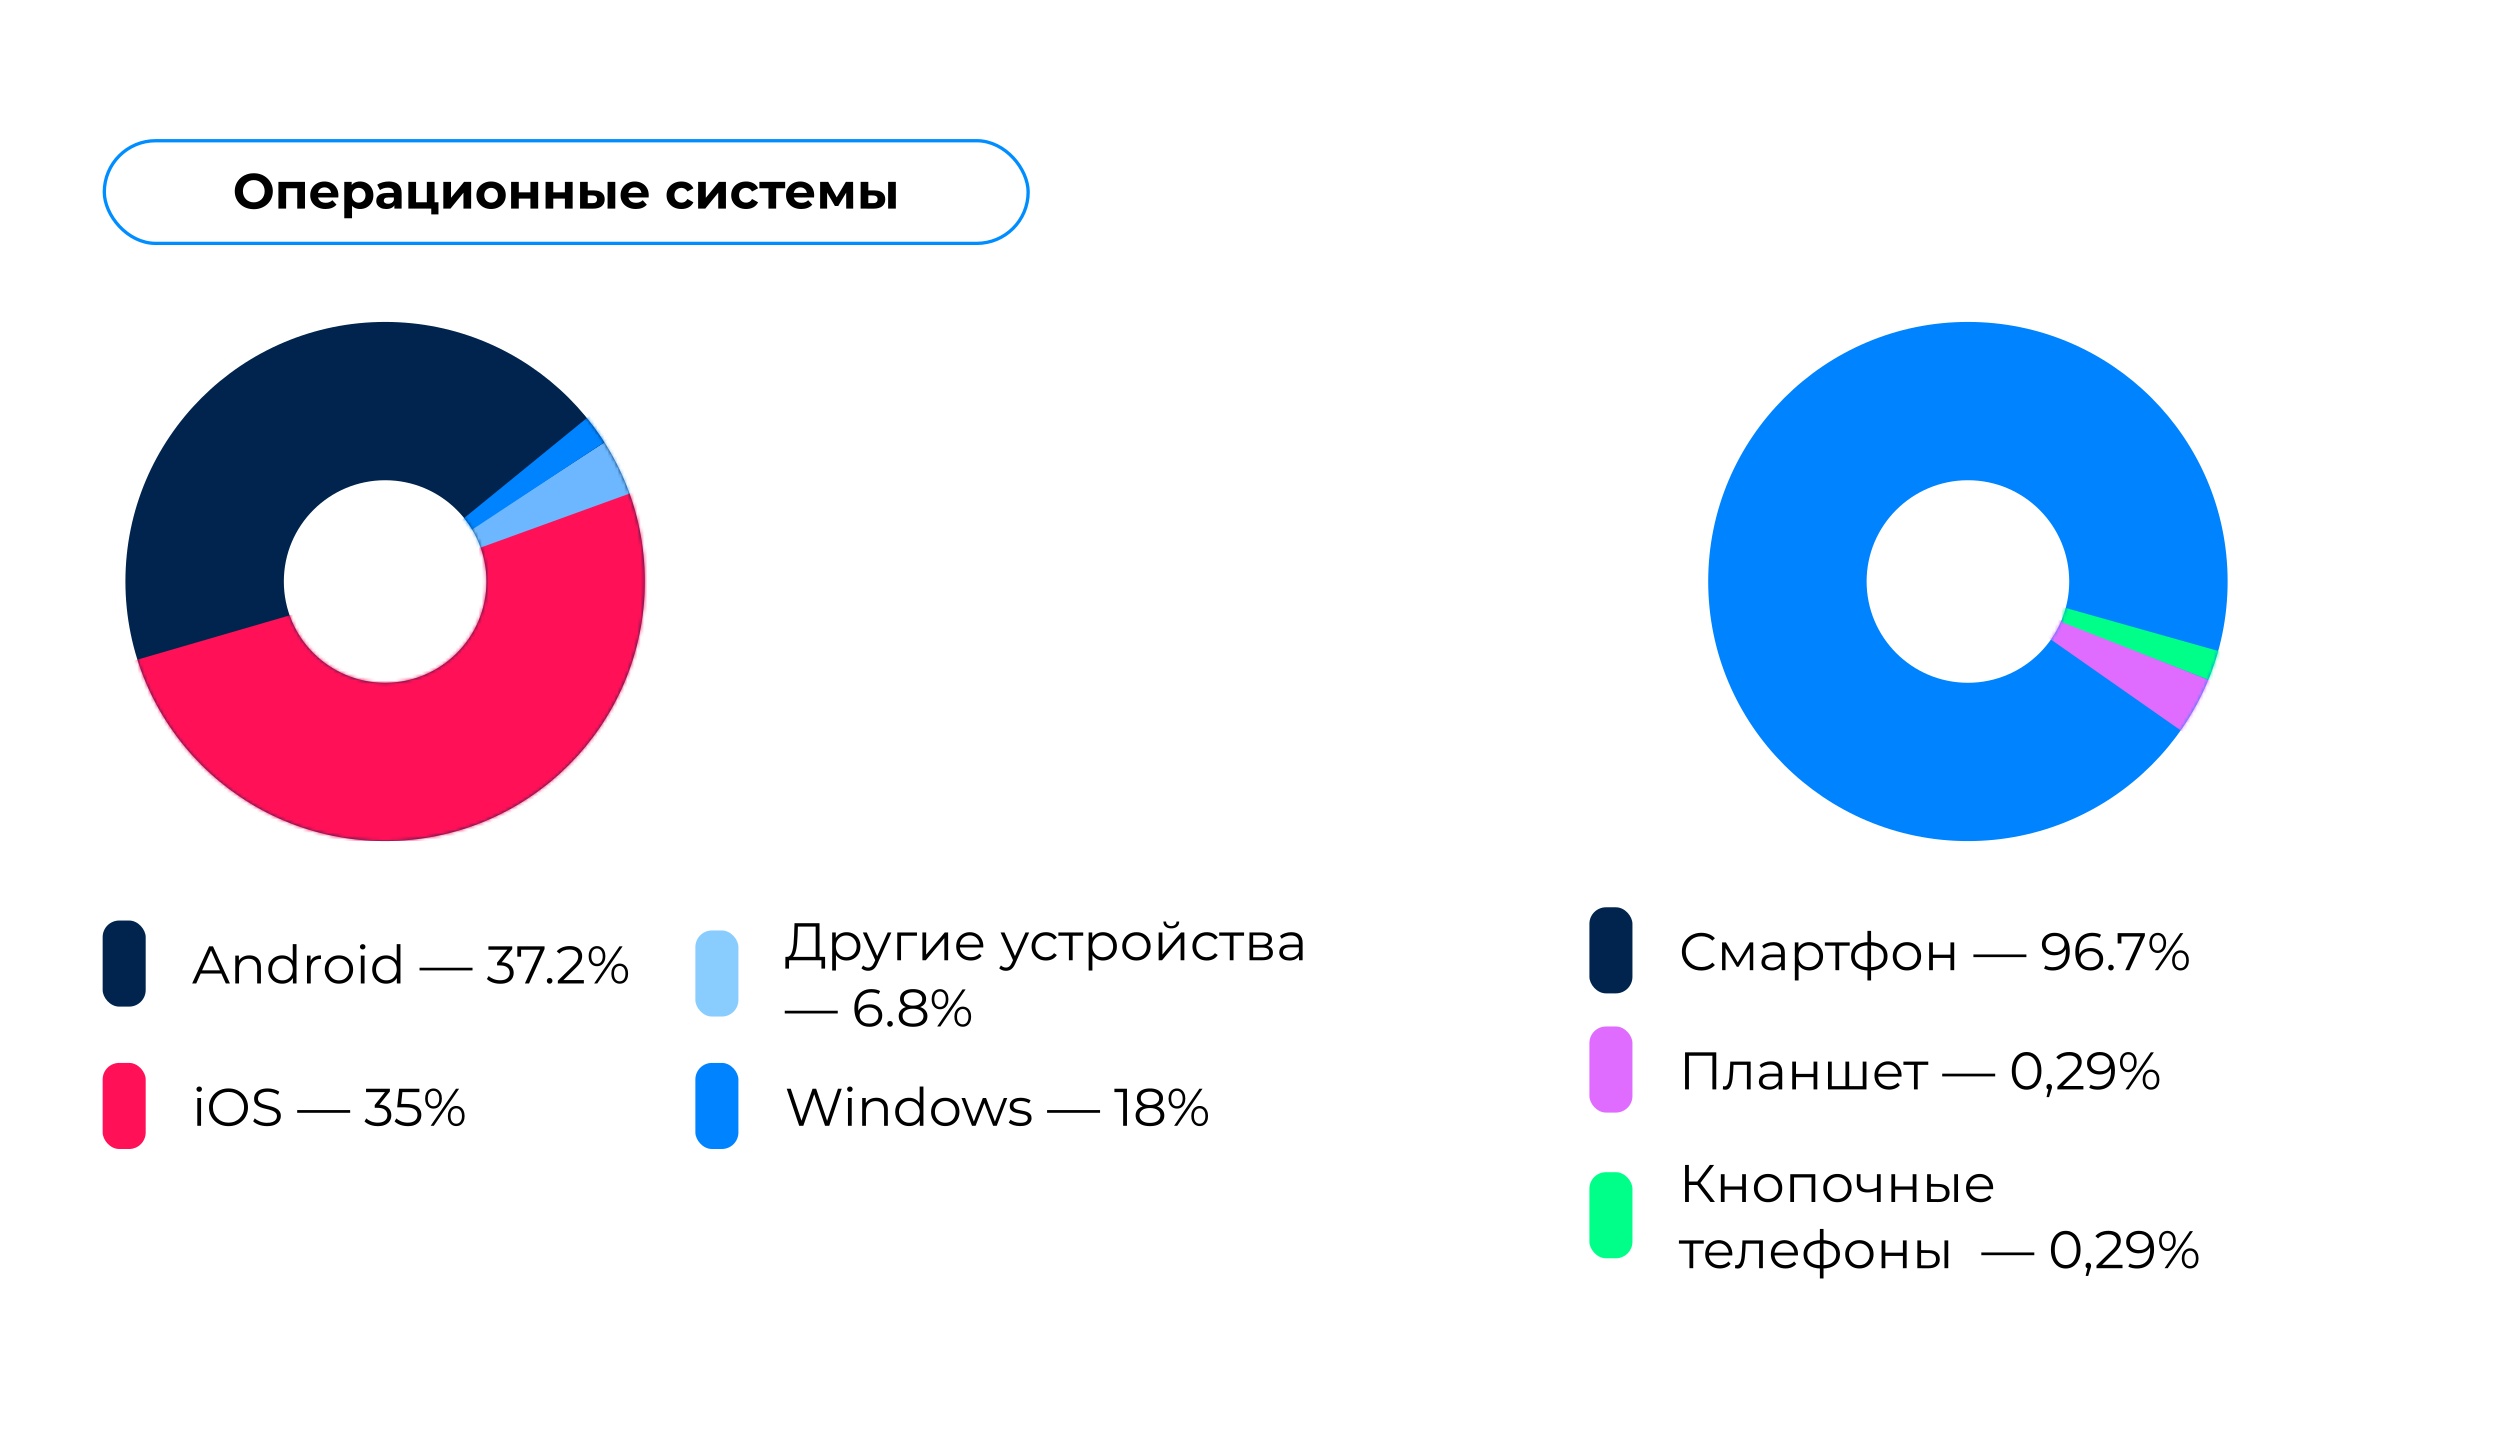 <?xml version="1.0" encoding="UTF-8"?> <svg xmlns="http://www.w3.org/2000/svg" width="755" height="432" viewBox="0 0 755 432" fill="none"><g filter="url(#filter0_d_492_2262)"><rect x="15" y="15" width="725" height="402" rx="20" fill="white"></rect></g><rect x="31" y="278" width="13" height="26" rx="5" fill="#00244D"></rect><path d="M58.032 297L63.152 285.8H64.32L69.44 297H68.192L63.488 286.488H63.968L59.264 297H58.032ZM60.048 294.008L60.4 293.048H66.912L67.264 294.008H60.048ZM75.341 288.52C76.023 288.52 76.621 288.653 77.133 288.92C77.655 289.176 78.061 289.571 78.349 290.104C78.647 290.637 78.797 291.309 78.797 292.12V297H77.661V292.232C77.661 291.347 77.437 290.68 76.989 290.232C76.551 289.773 75.933 289.544 75.133 289.544C74.535 289.544 74.013 289.667 73.565 289.912C73.127 290.147 72.786 290.493 72.541 290.952C72.306 291.4 72.189 291.944 72.189 292.584V297H71.053V288.6H72.141V290.904L71.965 290.472C72.231 289.864 72.658 289.389 73.245 289.048C73.831 288.696 74.53 288.52 75.341 288.52ZM85.209 297.08C84.409 297.08 83.689 296.899 83.049 296.536C82.42 296.173 81.924 295.672 81.561 295.032C81.199 294.381 81.017 293.635 81.017 292.792C81.017 291.939 81.199 291.192 81.561 290.552C81.924 289.912 82.42 289.416 83.049 289.064C83.689 288.701 84.409 288.52 85.209 288.52C85.945 288.52 86.601 288.685 87.177 289.016C87.764 289.347 88.228 289.832 88.569 290.472C88.921 291.101 89.097 291.875 89.097 292.792C89.097 293.699 88.927 294.472 88.585 295.112C88.244 295.752 87.78 296.243 87.193 296.584C86.617 296.915 85.956 297.08 85.209 297.08ZM85.289 296.072C85.887 296.072 86.42 295.939 86.889 295.672C87.369 295.395 87.743 295.011 88.009 294.52C88.287 294.019 88.425 293.443 88.425 292.792C88.425 292.131 88.287 291.555 88.009 291.064C87.743 290.573 87.369 290.195 86.889 289.928C86.42 289.651 85.887 289.512 85.289 289.512C84.703 289.512 84.175 289.651 83.705 289.928C83.236 290.195 82.863 290.573 82.585 291.064C82.308 291.555 82.169 292.131 82.169 292.792C82.169 293.443 82.308 294.019 82.585 294.52C82.863 295.011 83.236 295.395 83.705 295.672C84.175 295.939 84.703 296.072 85.289 296.072ZM88.457 297V294.472L88.569 292.776L88.409 291.08V285.128H89.545V297H88.457ZM92.709 297V288.6H93.797V290.888L93.685 290.488C93.92 289.848 94.314 289.363 94.869 289.032C95.424 288.691 96.112 288.52 96.933 288.52V289.624C96.89 289.624 96.848 289.624 96.805 289.624C96.762 289.613 96.72 289.608 96.677 289.608C95.792 289.608 95.098 289.88 94.597 290.424C94.096 290.957 93.845 291.72 93.845 292.712V297H92.709ZM102.352 297.08C101.541 297.08 100.81 296.899 100.16 296.536C99.52 296.163 99.013 295.656 98.64 295.016C98.266 294.365 98.08 293.624 98.08 292.792C98.08 291.949 98.266 291.208 98.64 290.568C99.013 289.928 99.52 289.427 100.16 289.064C100.8 288.701 101.53 288.52 102.352 288.52C103.184 288.52 103.92 288.701 104.56 289.064C105.21 289.427 105.717 289.928 106.08 290.568C106.453 291.208 106.64 291.949 106.64 292.792C106.64 293.624 106.453 294.365 106.08 295.016C105.717 295.656 105.21 296.163 104.56 296.536C103.909 296.899 103.173 297.08 102.352 297.08ZM102.352 296.072C102.96 296.072 103.498 295.939 103.968 295.672C104.437 295.395 104.805 295.011 105.072 294.52C105.349 294.019 105.488 293.443 105.488 292.792C105.488 292.131 105.349 291.555 105.072 291.064C104.805 290.573 104.437 290.195 103.968 289.928C103.498 289.651 102.965 289.512 102.368 289.512C101.77 289.512 101.237 289.651 100.768 289.928C100.298 290.195 99.925 290.573 99.648 291.064C99.37 291.555 99.232 292.131 99.232 292.792C99.232 293.443 99.37 294.019 99.648 294.52C99.925 295.011 100.298 295.395 100.768 295.672C101.237 295.939 101.765 296.072 102.352 296.072ZM108.959 297V288.6H110.095V297H108.959ZM109.535 286.744C109.3 286.744 109.103 286.664 108.943 286.504C108.783 286.344 108.703 286.152 108.703 285.928C108.703 285.704 108.783 285.517 108.943 285.368C109.103 285.208 109.3 285.128 109.535 285.128C109.77 285.128 109.967 285.203 110.127 285.352C110.287 285.501 110.367 285.688 110.367 285.912C110.367 286.147 110.287 286.344 110.127 286.504C109.978 286.664 109.78 286.744 109.535 286.744ZM116.6 297.08C115.8 297.08 115.08 296.899 114.44 296.536C113.811 296.173 113.315 295.672 112.952 295.032C112.589 294.381 112.408 293.635 112.408 292.792C112.408 291.939 112.589 291.192 112.952 290.552C113.315 289.912 113.811 289.416 114.44 289.064C115.08 288.701 115.8 288.52 116.6 288.52C117.336 288.52 117.992 288.685 118.568 289.016C119.155 289.347 119.619 289.832 119.96 290.472C120.312 291.101 120.488 291.875 120.488 292.792C120.488 293.699 120.317 294.472 119.976 295.112C119.635 295.752 119.171 296.243 118.584 296.584C118.008 296.915 117.347 297.08 116.6 297.08ZM116.68 296.072C117.277 296.072 117.811 295.939 118.28 295.672C118.76 295.395 119.133 295.011 119.4 294.52C119.677 294.019 119.816 293.443 119.816 292.792C119.816 292.131 119.677 291.555 119.4 291.064C119.133 290.573 118.76 290.195 118.28 289.928C117.811 289.651 117.277 289.512 116.68 289.512C116.093 289.512 115.565 289.651 115.096 289.928C114.627 290.195 114.253 290.573 113.976 291.064C113.699 291.555 113.56 292.131 113.56 292.792C113.56 293.443 113.699 294.019 113.976 294.52C114.253 295.011 114.627 295.395 115.096 295.672C115.565 295.939 116.093 296.072 116.68 296.072ZM119.848 297V294.472L119.96 292.776L119.8 291.08V285.128H120.936V297H119.848ZM126.703 293.064V292.248H142.703V293.064H126.703ZM151.067 297.096C150.256 297.096 149.488 296.968 148.763 296.712C148.048 296.445 147.472 296.093 147.035 295.656L147.595 294.744C147.957 295.117 148.443 295.427 149.051 295.672C149.669 295.917 150.341 296.04 151.067 296.04C151.995 296.04 152.704 295.837 153.195 295.432C153.696 295.027 153.947 294.483 153.947 293.8C153.947 293.117 153.701 292.573 153.211 292.168C152.731 291.763 151.968 291.56 150.923 291.56H150.123V290.712L153.579 286.376L153.739 286.824H147.499V285.8H154.699V286.616L151.243 290.952L150.683 290.584H151.115C152.459 290.584 153.461 290.883 154.123 291.48C154.795 292.077 155.131 292.845 155.131 293.784C155.131 294.413 154.981 294.979 154.683 295.48C154.384 295.981 153.931 296.376 153.323 296.664C152.725 296.952 151.973 297.096 151.067 297.096ZM158.519 297L163.351 286.312L163.703 286.824H156.775L157.367 286.264V288.92H156.231V285.8H164.455V286.616L159.767 297H158.519ZM165.993 297.08C165.758 297.08 165.556 296.995 165.385 296.824C165.225 296.653 165.145 296.445 165.145 296.2C165.145 295.944 165.225 295.736 165.385 295.576C165.556 295.416 165.758 295.336 165.993 295.336C166.228 295.336 166.425 295.416 166.585 295.576C166.756 295.736 166.841 295.944 166.841 296.2C166.841 296.445 166.756 296.653 166.585 296.824C166.425 296.995 166.228 297.08 165.993 297.08ZM168.468 297V296.184L173.124 291.624C173.55 291.208 173.87 290.845 174.084 290.536C174.297 290.216 174.441 289.917 174.516 289.64C174.59 289.363 174.628 289.101 174.628 288.856C174.628 288.205 174.404 287.693 173.956 287.32C173.518 286.947 172.868 286.76 172.004 286.76C171.342 286.76 170.756 286.861 170.244 287.064C169.742 287.267 169.31 287.581 168.948 288.008L168.132 287.304C168.569 286.792 169.129 286.397 169.812 286.12C170.494 285.843 171.257 285.704 172.1 285.704C172.857 285.704 173.513 285.827 174.068 286.072C174.622 286.307 175.049 286.653 175.348 287.112C175.657 287.571 175.812 288.109 175.812 288.728C175.812 289.091 175.758 289.448 175.652 289.8C175.556 290.152 175.374 290.525 175.108 290.92C174.852 291.304 174.473 291.741 173.972 292.232L169.7 296.424L169.38 295.976H176.324V297H168.468ZM179.43 297L187.078 285.8H188.022L180.374 297H179.43ZM180.294 291.8C179.792 291.8 179.35 291.677 178.966 291.432C178.582 291.176 178.283 290.819 178.07 290.36C177.867 289.901 177.766 289.368 177.766 288.76C177.766 288.152 177.867 287.619 178.07 287.16C178.283 286.701 178.582 286.349 178.966 286.104C179.35 285.848 179.792 285.72 180.294 285.72C180.795 285.72 181.232 285.848 181.606 286.104C181.99 286.349 182.288 286.701 182.502 287.16C182.715 287.619 182.822 288.152 182.822 288.76C182.822 289.368 182.715 289.901 182.502 290.36C182.288 290.819 181.99 291.176 181.606 291.432C181.232 291.677 180.795 291.8 180.294 291.8ZM180.294 291.08C180.816 291.08 181.232 290.877 181.542 290.472C181.862 290.056 182.022 289.485 182.022 288.76C182.022 288.035 181.862 287.469 181.542 287.064C181.232 286.648 180.816 286.44 180.294 286.44C179.76 286.44 179.339 286.648 179.03 287.064C178.72 287.469 178.566 288.035 178.566 288.76C178.566 289.485 178.72 290.056 179.03 290.472C179.339 290.877 179.76 291.08 180.294 291.08ZM187.158 297.08C186.667 297.08 186.23 296.957 185.846 296.712C185.462 296.456 185.163 296.099 184.95 295.64C184.736 295.181 184.63 294.648 184.63 294.04C184.63 293.432 184.736 292.899 184.95 292.44C185.163 291.981 185.462 291.629 185.846 291.384C186.23 291.128 186.667 291 187.158 291C187.67 291 188.112 291.128 188.486 291.384C188.87 291.629 189.163 291.981 189.366 292.44C189.579 292.899 189.686 293.432 189.686 294.04C189.686 294.648 189.579 295.181 189.366 295.64C189.163 296.099 188.87 296.456 188.486 296.712C188.112 296.957 187.67 297.08 187.158 297.08ZM187.158 296.36C187.68 296.36 188.096 296.157 188.406 295.752C188.726 295.336 188.886 294.765 188.886 294.04C188.886 293.315 188.726 292.749 188.406 292.344C188.096 291.928 187.68 291.72 187.158 291.72C186.635 291.72 186.214 291.928 185.894 292.344C185.584 292.749 185.43 293.315 185.43 294.04C185.43 294.765 185.584 295.336 185.894 295.752C186.214 296.157 186.635 296.36 187.158 296.36Z" fill="black"></path><rect x="31" y="321" width="13" height="26" rx="5" fill="#FF1057"></rect><path d="M59.584 340V331.6H60.72V340H59.584ZM60.16 329.744C59.925 329.744 59.728 329.664 59.568 329.504C59.408 329.344 59.328 329.152 59.328 328.928C59.328 328.704 59.408 328.517 59.568 328.368C59.728 328.208 59.925 328.128 60.16 328.128C60.395 328.128 60.592 328.203 60.752 328.352C60.912 328.501 60.992 328.688 60.992 328.912C60.992 329.147 60.912 329.344 60.752 329.504C60.603 329.664 60.405 329.744 60.16 329.744ZM69.017 340.096C68.174 340.096 67.39 339.957 66.665 339.68C65.95 339.392 65.326 338.992 64.793 338.48C64.27 337.957 63.859 337.355 63.561 336.672C63.273 335.979 63.129 335.221 63.129 334.4C63.129 333.579 63.273 332.827 63.561 332.144C63.859 331.451 64.27 330.848 64.793 330.336C65.326 329.813 65.95 329.413 66.665 329.136C67.379 328.848 68.163 328.704 69.017 328.704C69.859 328.704 70.638 328.848 71.353 329.136C72.067 329.413 72.686 329.808 73.209 330.32C73.742 330.832 74.153 331.435 74.441 332.128C74.74 332.821 74.889 333.579 74.889 334.4C74.889 335.221 74.74 335.979 74.441 336.672C74.153 337.365 73.742 337.968 73.209 338.48C72.686 338.992 72.067 339.392 71.353 339.68C70.638 339.957 69.859 340.096 69.017 340.096ZM69.017 339.04C69.689 339.04 70.308 338.928 70.873 338.704C71.449 338.469 71.945 338.144 72.361 337.728C72.787 337.301 73.118 336.811 73.353 336.256C73.588 335.691 73.705 335.072 73.705 334.4C73.705 333.728 73.588 333.115 73.353 332.56C73.118 331.995 72.787 331.504 72.361 331.088C71.945 330.661 71.449 330.336 70.873 330.112C70.308 329.877 69.689 329.76 69.017 329.76C68.345 329.76 67.721 329.877 67.145 330.112C66.569 330.336 66.067 330.661 65.641 331.088C65.225 331.504 64.894 331.995 64.649 332.56C64.414 333.115 64.297 333.728 64.297 334.4C64.297 335.061 64.414 335.675 64.649 336.24C64.894 336.805 65.225 337.301 65.641 337.728C66.067 338.144 66.569 338.469 67.145 338.704C67.721 338.928 68.345 339.04 69.017 339.04ZM80.631 340.096C79.799 340.096 78.999 339.963 78.231 339.696C77.473 339.419 76.887 339.067 76.471 338.64L76.935 337.728C77.329 338.112 77.857 338.437 78.519 338.704C79.191 338.96 79.895 339.088 80.631 339.088C81.335 339.088 81.905 339.003 82.343 338.832C82.791 338.651 83.116 338.411 83.319 338.112C83.532 337.813 83.639 337.483 83.639 337.12C83.639 336.683 83.511 336.331 83.255 336.064C83.009 335.797 82.684 335.589 82.279 335.44C81.873 335.28 81.425 335.141 80.935 335.024C80.444 334.907 79.953 334.784 79.463 334.656C78.972 334.517 78.519 334.336 78.103 334.112C77.697 333.888 77.367 333.595 77.111 333.232C76.865 332.859 76.743 332.373 76.743 331.776C76.743 331.221 76.887 330.715 77.175 330.256C77.473 329.787 77.927 329.413 78.535 329.136C79.143 328.848 79.921 328.704 80.871 328.704C81.5 328.704 82.124 328.795 82.743 328.976C83.361 329.147 83.895 329.387 84.343 329.696L83.943 330.64C83.463 330.32 82.951 330.085 82.407 329.936C81.873 329.787 81.356 329.712 80.855 329.712C80.183 329.712 79.628 329.803 79.191 329.984C78.753 330.165 78.428 330.411 78.215 330.72C78.012 331.019 77.911 331.36 77.911 331.744C77.911 332.181 78.033 332.533 78.279 332.8C78.535 333.067 78.865 333.275 79.271 333.424C79.687 333.573 80.14 333.707 80.631 333.824C81.121 333.941 81.607 334.069 82.087 334.208C82.577 334.347 83.025 334.528 83.431 334.752C83.847 334.965 84.177 335.253 84.423 335.616C84.679 335.979 84.807 336.453 84.807 337.04C84.807 337.584 84.657 338.091 84.359 338.56C84.06 339.019 83.601 339.392 82.983 339.68C82.375 339.957 81.591 340.096 80.631 340.096ZM89.75 336.064V335.248H105.75V336.064H89.75ZM114.114 340.096C113.303 340.096 112.535 339.968 111.81 339.712C111.095 339.445 110.519 339.093 110.082 338.656L110.642 337.744C111.004 338.117 111.49 338.427 112.098 338.672C112.716 338.917 113.388 339.04 114.114 339.04C115.042 339.04 115.751 338.837 116.242 338.432C116.743 338.027 116.994 337.483 116.994 336.8C116.994 336.117 116.748 335.573 116.258 335.168C115.778 334.763 115.015 334.56 113.97 334.56H113.17V333.712L116.626 329.376L116.786 329.824H110.546V328.8H117.746V329.616L114.29 333.952L113.73 333.584H114.161C115.506 333.584 116.508 333.883 117.17 334.48C117.842 335.077 118.178 335.845 118.178 336.784C118.178 337.413 118.028 337.979 117.73 338.48C117.431 338.981 116.978 339.376 116.37 339.664C115.772 339.952 115.02 340.096 114.114 340.096ZM123.181 340.096C122.381 340.096 121.618 339.968 120.893 339.712C120.167 339.445 119.591 339.093 119.165 338.656L119.725 337.744C120.077 338.117 120.557 338.427 121.164 338.672C121.783 338.917 122.45 339.04 123.165 339.04C124.114 339.04 124.834 338.832 125.325 338.416C125.826 337.989 126.077 337.435 126.077 336.752C126.077 336.272 125.959 335.861 125.725 335.52C125.501 335.168 125.117 334.896 124.573 334.704C124.029 334.512 123.282 334.416 122.333 334.416H119.949L120.525 328.8H126.653V329.824H120.989L121.581 329.264L121.085 333.968L120.493 333.392H122.589C123.719 333.392 124.626 333.531 125.309 333.808C125.991 334.085 126.482 334.475 126.781 334.976C127.09 335.467 127.245 336.043 127.245 336.704C127.245 337.333 127.095 337.909 126.797 338.432C126.498 338.944 126.05 339.349 125.453 339.648C124.855 339.947 124.098 340.096 123.181 340.096ZM130.055 340L137.703 328.8H138.647L130.999 340H130.055ZM130.919 334.8C130.417 334.8 129.975 334.677 129.591 334.432C129.207 334.176 128.908 333.819 128.695 333.36C128.492 332.901 128.391 332.368 128.391 331.76C128.391 331.152 128.492 330.619 128.695 330.16C128.908 329.701 129.207 329.349 129.591 329.104C129.975 328.848 130.417 328.72 130.919 328.72C131.42 328.72 131.857 328.848 132.231 329.104C132.615 329.349 132.913 329.701 133.127 330.16C133.34 330.619 133.447 331.152 133.447 331.76C133.447 332.368 133.34 332.901 133.127 333.36C132.913 333.819 132.615 334.176 132.231 334.432C131.857 334.677 131.42 334.8 130.919 334.8ZM130.919 334.08C131.441 334.08 131.857 333.877 132.167 333.472C132.487 333.056 132.647 332.485 132.647 331.76C132.647 331.035 132.487 330.469 132.167 330.064C131.857 329.648 131.441 329.44 130.919 329.44C130.385 329.44 129.964 329.648 129.655 330.064C129.345 330.469 129.191 331.035 129.191 331.76C129.191 332.485 129.345 333.056 129.655 333.472C129.964 333.877 130.385 334.08 130.919 334.08ZM137.783 340.08C137.292 340.08 136.855 339.957 136.471 339.712C136.087 339.456 135.788 339.099 135.575 338.64C135.361 338.181 135.255 337.648 135.255 337.04C135.255 336.432 135.361 335.899 135.575 335.44C135.788 334.981 136.087 334.629 136.471 334.384C136.855 334.128 137.292 334 137.783 334C138.295 334 138.737 334.128 139.111 334.384C139.495 334.629 139.788 334.981 139.991 335.44C140.204 335.899 140.311 336.432 140.311 337.04C140.311 337.648 140.204 338.181 139.991 338.64C139.788 339.099 139.495 339.456 139.111 339.712C138.737 339.957 138.295 340.08 137.783 340.08ZM137.783 339.36C138.305 339.36 138.721 339.157 139.031 338.752C139.351 338.336 139.511 337.765 139.511 337.04C139.511 336.315 139.351 335.749 139.031 335.344C138.721 334.928 138.305 334.72 137.783 334.72C137.26 334.72 136.839 334.928 136.519 335.344C136.209 335.749 136.055 336.315 136.055 337.04C136.055 337.765 136.209 338.336 136.519 338.752C136.839 339.157 137.26 339.36 137.783 339.36Z" fill="black"></path><rect x="210" y="321" width="13" height="26" rx="5" fill="#0083FF"></rect><path d="M241.368 340L237.592 328.8H238.808L242.344 339.344H241.736L245.384 328.8H246.472L250.072 339.344H249.496L253.064 328.8H254.2L250.424 340H249.176L245.736 330H246.056L242.6 340H241.368ZM256.084 340V331.6H257.22V340H256.084ZM256.66 329.744C256.425 329.744 256.228 329.664 256.068 329.504C255.908 329.344 255.828 329.152 255.828 328.928C255.828 328.704 255.908 328.517 256.068 328.368C256.228 328.208 256.425 328.128 256.66 328.128C256.895 328.128 257.092 328.203 257.252 328.352C257.412 328.501 257.492 328.688 257.492 328.912C257.492 329.147 257.412 329.344 257.252 329.504C257.103 329.664 256.905 329.744 256.66 329.744ZM264.669 331.52C265.352 331.52 265.949 331.653 266.461 331.92C266.984 332.176 267.389 332.571 267.677 333.104C267.976 333.637 268.125 334.309 268.125 335.12V340H266.989V335.232C266.989 334.347 266.765 333.68 266.317 333.232C265.88 332.773 265.261 332.544 264.461 332.544C263.864 332.544 263.341 332.667 262.893 332.912C262.456 333.147 262.114 333.493 261.869 333.952C261.634 334.4 261.517 334.944 261.517 335.584V340H260.381V331.6H261.469V333.904L261.293 333.472C261.56 332.864 261.986 332.389 262.573 332.048C263.16 331.696 263.858 331.52 264.669 331.52ZM274.537 340.08C273.737 340.08 273.017 339.899 272.377 339.536C271.748 339.173 271.252 338.672 270.889 338.032C270.527 337.381 270.345 336.635 270.345 335.792C270.345 334.939 270.527 334.192 270.889 333.552C271.252 332.912 271.748 332.416 272.377 332.064C273.017 331.701 273.737 331.52 274.537 331.52C275.273 331.52 275.929 331.685 276.505 332.016C277.092 332.347 277.556 332.832 277.897 333.472C278.249 334.101 278.425 334.875 278.425 335.792C278.425 336.699 278.255 337.472 277.913 338.112C277.572 338.752 277.108 339.243 276.521 339.584C275.945 339.915 275.284 340.08 274.537 340.08ZM274.617 339.072C275.215 339.072 275.748 338.939 276.217 338.672C276.697 338.395 277.071 338.011 277.337 337.52C277.615 337.019 277.753 336.443 277.753 335.792C277.753 335.131 277.615 334.555 277.337 334.064C277.071 333.573 276.697 333.195 276.217 332.928C275.748 332.651 275.215 332.512 274.617 332.512C274.031 332.512 273.503 332.651 273.033 332.928C272.564 333.195 272.191 333.573 271.913 334.064C271.636 334.555 271.497 335.131 271.497 335.792C271.497 336.443 271.636 337.019 271.913 337.52C272.191 338.011 272.564 338.395 273.033 338.672C273.503 338.939 274.031 339.072 274.617 339.072ZM277.785 340V337.472L277.897 335.776L277.737 334.08V328.128H278.873V340H277.785ZM285.461 340.08C284.65 340.08 283.92 339.899 283.269 339.536C282.629 339.163 282.122 338.656 281.749 338.016C281.376 337.365 281.189 336.624 281.189 335.792C281.189 334.949 281.376 334.208 281.749 333.568C282.122 332.928 282.629 332.427 283.269 332.064C283.909 331.701 284.64 331.52 285.461 331.52C286.293 331.52 287.029 331.701 287.669 332.064C288.32 332.427 288.826 332.928 289.189 333.568C289.562 334.208 289.749 334.949 289.749 335.792C289.749 336.624 289.562 337.365 289.189 338.016C288.826 338.656 288.32 339.163 287.669 339.536C287.018 339.899 286.282 340.08 285.461 340.08ZM285.461 339.072C286.069 339.072 286.608 338.939 287.077 338.672C287.546 338.395 287.914 338.011 288.181 337.52C288.458 337.019 288.597 336.443 288.597 335.792C288.597 335.131 288.458 334.555 288.181 334.064C287.914 333.573 287.546 333.195 287.077 332.928C286.608 332.651 286.074 332.512 285.477 332.512C284.88 332.512 284.346 332.651 283.877 332.928C283.408 333.195 283.034 333.573 282.757 334.064C282.48 334.555 282.341 335.131 282.341 335.792C282.341 336.443 282.48 337.019 282.757 337.52C283.034 338.011 283.408 338.395 283.877 338.672C284.346 338.939 284.874 339.072 285.461 339.072ZM293.546 340L290.378 331.6H291.466L294.346 339.392H293.85L296.81 331.6H297.786L300.714 339.392H300.218L303.146 331.6H304.186L301.002 340H299.93L297.114 332.672H297.45L294.618 340H293.546ZM308.059 340.08C307.365 340.08 306.709 339.984 306.091 339.792C305.472 339.589 304.987 339.339 304.635 339.04L305.147 338.144C305.488 338.4 305.925 338.624 306.459 338.816C306.992 338.997 307.552 339.088 308.139 339.088C308.939 339.088 309.515 338.965 309.867 338.72C310.219 338.464 310.395 338.128 310.395 337.712C310.395 337.403 310.293 337.163 310.091 336.992C309.899 336.811 309.643 336.677 309.323 336.592C309.003 336.496 308.645 336.416 308.251 336.352C307.856 336.288 307.461 336.213 307.067 336.128C306.683 336.043 306.331 335.92 306.011 335.76C305.691 335.589 305.429 335.36 305.227 335.072C305.035 334.784 304.939 334.4 304.939 333.92C304.939 333.461 305.067 333.051 305.323 332.688C305.579 332.325 305.952 332.043 306.443 331.84C306.944 331.627 307.552 331.52 308.267 331.52C308.811 331.52 309.355 331.595 309.899 331.744C310.443 331.883 310.891 332.069 311.243 332.304L310.747 333.216C310.373 332.96 309.973 332.779 309.547 332.672C309.12 332.555 308.693 332.496 308.267 332.496C307.509 332.496 306.949 332.629 306.587 332.896C306.235 333.152 306.059 333.483 306.059 333.888C306.059 334.208 306.155 334.459 306.347 334.64C306.549 334.821 306.811 334.965 307.131 335.072C307.461 335.168 307.819 335.248 308.203 335.312C308.597 335.376 308.987 335.456 309.371 335.552C309.765 335.637 310.123 335.76 310.443 335.92C310.773 336.069 311.035 336.288 311.227 336.576C311.429 336.853 311.531 337.221 311.531 337.68C311.531 338.171 311.392 338.597 311.115 338.96C310.848 339.312 310.453 339.589 309.931 339.792C309.419 339.984 308.795 340.08 308.059 340.08ZM316.219 336.064V335.248H332.219V336.064H316.219ZM339.19 340V329.28L339.702 329.824H336.55V328.8H340.342V340H339.19ZM347.276 340.096C346.38 340.096 345.606 339.968 344.956 339.712C344.316 339.456 343.82 339.088 343.468 338.608C343.126 338.117 342.956 337.541 342.956 336.88C342.956 336.24 343.121 335.696 343.452 335.248C343.793 334.789 344.284 334.437 344.924 334.192C345.574 333.947 346.358 333.824 347.276 333.824C348.182 333.824 348.961 333.947 349.612 334.192C350.262 334.437 350.758 334.789 351.1 335.248C351.452 335.696 351.628 336.24 351.628 336.88C351.628 337.541 351.452 338.117 351.1 338.608C350.748 339.088 350.246 339.456 349.596 339.712C348.945 339.968 348.172 340.096 347.276 340.096ZM347.276 339.12C348.268 339.12 349.041 338.917 349.596 338.512C350.161 338.107 350.444 337.557 350.444 336.864C350.444 336.171 350.161 335.627 349.596 335.232C349.041 334.827 348.268 334.624 347.276 334.624C346.284 334.624 345.51 334.827 344.956 335.232C344.401 335.627 344.124 336.171 344.124 336.864C344.124 337.557 344.401 338.107 344.956 338.512C345.51 338.917 346.284 339.12 347.276 339.12ZM347.276 334.48C346.444 334.48 345.734 334.368 345.148 334.144C344.572 333.92 344.129 333.6 343.82 333.184C343.51 332.757 343.356 332.251 343.356 331.664C343.356 331.045 343.516 330.517 343.836 330.08C344.166 329.632 344.625 329.291 345.212 329.056C345.798 328.821 346.486 328.704 347.276 328.704C348.065 328.704 348.753 328.821 349.34 329.056C349.937 329.291 350.401 329.632 350.732 330.08C351.062 330.517 351.227 331.045 351.227 331.664C351.227 332.251 351.073 332.757 350.764 333.184C350.454 333.6 350.001 333.92 349.404 334.144C348.817 334.368 348.108 334.48 347.276 334.48ZM347.276 333.712C348.15 333.712 348.833 333.531 349.324 333.168C349.814 332.805 350.06 332.32 350.06 331.712C350.06 331.072 349.804 330.576 349.292 330.224C348.79 329.861 348.118 329.68 347.276 329.68C346.433 329.68 345.761 329.861 345.26 330.224C344.758 330.576 344.508 331.067 344.508 331.696C344.508 332.315 344.748 332.805 345.228 333.168C345.718 333.531 346.401 333.712 347.276 333.712ZM354.57 340L362.218 328.8H363.162L355.514 340H354.57ZM355.434 334.8C354.933 334.8 354.49 334.677 354.106 334.432C353.722 334.176 353.424 333.819 353.21 333.36C353.008 332.901 352.906 332.368 352.906 331.76C352.906 331.152 353.008 330.619 353.21 330.16C353.424 329.701 353.722 329.349 354.106 329.104C354.49 328.848 354.933 328.72 355.434 328.72C355.936 328.72 356.373 328.848 356.746 329.104C357.13 329.349 357.429 329.701 357.642 330.16C357.856 330.619 357.962 331.152 357.962 331.76C357.962 332.368 357.856 332.901 357.642 333.36C357.429 333.819 357.13 334.176 356.746 334.432C356.373 334.677 355.936 334.8 355.434 334.8ZM355.434 334.08C355.957 334.08 356.373 333.877 356.682 333.472C357.002 333.056 357.162 332.485 357.162 331.76C357.162 331.035 357.002 330.469 356.682 330.064C356.373 329.648 355.957 329.44 355.434 329.44C354.901 329.44 354.48 329.648 354.17 330.064C353.861 330.469 353.706 331.035 353.706 331.76C353.706 332.485 353.861 333.056 354.17 333.472C354.48 333.877 354.901 334.08 355.434 334.08ZM362.298 340.08C361.808 340.08 361.37 339.957 360.986 339.712C360.602 339.456 360.304 339.099 360.09 338.64C359.877 338.181 359.77 337.648 359.77 337.04C359.77 336.432 359.877 335.899 360.09 335.44C360.304 334.981 360.602 334.629 360.986 334.384C361.37 334.128 361.808 334 362.298 334C362.81 334 363.253 334.128 363.626 334.384C364.01 334.629 364.304 334.981 364.506 335.44C364.72 335.899 364.826 336.432 364.826 337.04C364.826 337.648 364.72 338.181 364.506 338.64C364.304 339.099 364.01 339.456 363.626 339.712C363.253 339.957 362.81 340.08 362.298 340.08ZM362.298 339.36C362.821 339.36 363.237 339.157 363.546 338.752C363.866 338.336 364.026 337.765 364.026 337.04C364.026 336.315 363.866 335.749 363.546 335.344C363.237 334.928 362.821 334.72 362.298 334.72C361.776 334.72 361.354 334.928 361.034 335.344C360.725 335.749 360.57 336.315 360.57 337.04C360.57 337.765 360.725 338.336 361.034 338.752C361.354 339.157 361.776 339.36 362.298 339.36Z" fill="black"></path><rect x="210" y="281" width="13" height="26" rx="5" fill="#89CDFF"></rect><path d="M246.328 289.44V279.824H240.968L240.872 282.544C240.84 283.387 240.787 284.197 240.712 284.976C240.648 285.744 240.541 286.437 240.392 287.056C240.253 287.664 240.061 288.16 239.816 288.544C239.581 288.928 239.272 289.152 238.888 289.216L237.592 288.976C238.019 288.997 238.371 288.843 238.648 288.512C238.936 288.181 239.155 287.717 239.304 287.12C239.464 286.523 239.581 285.824 239.656 285.024C239.731 284.224 239.784 283.36 239.816 282.432L239.944 278.8H247.496V289.44H246.328ZM237.176 292.512L237.192 288.976H249.176V292.512H248.072V290H238.296L238.28 292.512H237.176ZM255.655 290.08C254.93 290.08 254.274 289.915 253.687 289.584C253.1 289.243 252.631 288.757 252.279 288.128C251.938 287.488 251.767 286.709 251.767 285.792C251.767 284.875 251.938 284.101 252.279 283.472C252.62 282.832 253.084 282.347 253.671 282.016C254.258 281.685 254.919 281.52 255.655 281.52C256.455 281.52 257.17 281.701 257.799 282.064C258.439 282.416 258.94 282.917 259.303 283.568C259.666 284.208 259.847 284.949 259.847 285.792C259.847 286.645 259.666 287.392 259.303 288.032C258.94 288.672 258.439 289.173 257.799 289.536C257.17 289.899 256.455 290.08 255.655 290.08ZM251.319 293.104V281.6H252.407V284.128L252.295 285.808L252.455 287.504V293.104H251.319ZM255.575 289.072C256.172 289.072 256.706 288.939 257.175 288.672C257.644 288.395 258.018 288.011 258.295 287.52C258.572 287.019 258.711 286.443 258.711 285.792C258.711 285.141 258.572 284.571 258.295 284.08C258.018 283.589 257.644 283.205 257.175 282.928C256.706 282.651 256.172 282.512 255.575 282.512C254.978 282.512 254.439 282.651 253.959 282.928C253.49 283.205 253.116 283.589 252.839 284.08C252.572 284.571 252.439 285.141 252.439 285.792C252.439 286.443 252.572 287.019 252.839 287.52C253.116 288.011 253.49 288.395 253.959 288.672C254.439 288.939 254.978 289.072 255.575 289.072ZM262.198 293.184C261.803 293.184 261.424 293.12 261.062 292.992C260.71 292.864 260.405 292.672 260.149 292.416L260.678 291.568C260.891 291.771 261.12 291.925 261.366 292.032C261.622 292.149 261.904 292.208 262.214 292.208C262.587 292.208 262.907 292.101 263.174 291.888C263.451 291.685 263.712 291.323 263.958 290.8L264.502 289.568L264.63 289.392L268.086 281.6H269.206L264.998 291.008C264.763 291.552 264.502 291.984 264.214 292.304C263.936 292.624 263.632 292.848 263.302 292.976C262.971 293.115 262.603 293.184 262.198 293.184ZM264.438 290.24L260.566 281.6H261.75L265.174 289.312L264.438 290.24ZM270.975 290V281.6H276.927V282.592H271.823L272.111 282.304V290H270.975ZM278.569 290V281.6H279.705V288.272L285.321 281.6H286.329V290H285.193V283.312L279.593 290H278.569ZM293.185 290.08C292.31 290.08 291.542 289.899 290.881 289.536C290.219 289.163 289.702 288.656 289.329 288.016C288.955 287.365 288.769 286.624 288.769 285.792C288.769 284.96 288.945 284.224 289.297 283.584C289.659 282.944 290.15 282.443 290.769 282.08C291.398 281.707 292.102 281.52 292.881 281.52C293.67 281.52 294.369 281.701 294.977 282.064C295.595 282.416 296.081 282.917 296.433 283.568C296.785 284.208 296.961 284.949 296.961 285.792C296.961 285.845 296.955 285.904 296.945 285.968C296.945 286.021 296.945 286.08 296.945 286.144H289.633V285.296H296.337L295.889 285.632C295.889 285.024 295.755 284.485 295.489 284.016C295.233 283.536 294.881 283.163 294.433 282.896C293.985 282.629 293.467 282.496 292.881 282.496C292.305 282.496 291.787 282.629 291.329 282.896C290.87 283.163 290.513 283.536 290.257 284.016C290.001 284.496 289.873 285.045 289.873 285.664V285.84C289.873 286.48 290.011 287.045 290.289 287.536C290.577 288.016 290.971 288.395 291.473 288.672C291.985 288.939 292.566 289.072 293.217 289.072C293.729 289.072 294.203 288.981 294.641 288.8C295.089 288.619 295.473 288.341 295.793 287.968L296.433 288.704C296.059 289.152 295.59 289.493 295.025 289.728C294.47 289.963 293.857 290.08 293.185 290.08ZM303.807 293.184C303.412 293.184 303.034 293.12 302.671 292.992C302.319 292.864 302.015 292.672 301.759 292.416L302.287 291.568C302.5 291.771 302.73 291.925 302.975 292.032C303.231 292.149 303.514 292.208 303.823 292.208C304.196 292.208 304.516 292.101 304.783 291.888C305.06 291.685 305.322 291.323 305.567 290.8L306.111 289.568L306.239 289.392L309.695 281.6H310.815L306.607 291.008C306.372 291.552 306.111 291.984 305.823 292.304C305.546 292.624 305.242 292.848 304.911 292.976C304.58 293.115 304.212 293.184 303.807 293.184ZM306.047 290.24L302.175 281.6H303.359L306.783 289.312L306.047 290.24ZM315.87 290.08C315.038 290.08 314.292 289.899 313.63 289.536C312.98 289.163 312.468 288.656 312.094 288.016C311.721 287.365 311.534 286.624 311.534 285.792C311.534 284.949 311.721 284.208 312.094 283.568C312.468 282.928 312.98 282.427 313.63 282.064C314.292 281.701 315.038 281.52 315.87 281.52C316.585 281.52 317.23 281.659 317.806 281.936C318.382 282.213 318.836 282.629 319.166 283.184L318.318 283.76C318.03 283.333 317.673 283.019 317.246 282.816C316.82 282.613 316.356 282.512 315.854 282.512C315.257 282.512 314.718 282.651 314.238 282.928C313.758 283.195 313.38 283.573 313.102 284.064C312.825 284.555 312.686 285.131 312.686 285.792C312.686 286.453 312.825 287.029 313.102 287.52C313.38 288.011 313.758 288.395 314.238 288.672C314.718 288.939 315.257 289.072 315.854 289.072C316.356 289.072 316.82 288.971 317.246 288.768C317.673 288.565 318.03 288.256 318.318 287.84L319.166 288.416C318.836 288.96 318.382 289.376 317.806 289.664C317.23 289.941 316.585 290.08 315.87 290.08ZM322.81 290V282.288L323.098 282.592H319.626V281.6H327.13V282.592H323.658L323.946 282.288V290H322.81ZM333.108 290.08C332.383 290.08 331.727 289.915 331.14 289.584C330.554 289.243 330.084 288.757 329.732 288.128C329.391 287.488 329.22 286.709 329.22 285.792C329.22 284.875 329.391 284.101 329.732 283.472C330.074 282.832 330.538 282.347 331.124 282.016C331.711 281.685 332.372 281.52 333.108 281.52C333.908 281.52 334.623 281.701 335.252 282.064C335.892 282.416 336.394 282.917 336.756 283.568C337.119 284.208 337.3 284.949 337.3 285.792C337.3 286.645 337.119 287.392 336.756 288.032C336.394 288.672 335.892 289.173 335.252 289.536C334.623 289.899 333.908 290.08 333.108 290.08ZM328.772 293.104V281.6H329.86V284.128L329.748 285.808L329.908 287.504V293.104H328.772ZM333.028 289.072C333.626 289.072 334.159 288.939 334.628 288.672C335.098 288.395 335.471 288.011 335.748 287.52C336.026 287.019 336.164 286.443 336.164 285.792C336.164 285.141 336.026 284.571 335.748 284.08C335.471 283.589 335.098 283.205 334.628 282.928C334.159 282.651 333.626 282.512 333.028 282.512C332.431 282.512 331.892 282.651 331.412 282.928C330.943 283.205 330.57 283.589 330.292 284.08C330.026 284.571 329.892 285.141 329.892 285.792C329.892 286.443 330.026 287.019 330.292 287.52C330.57 288.011 330.943 288.395 331.412 288.672C331.892 288.939 332.431 289.072 333.028 289.072ZM343.197 290.08C342.386 290.08 341.656 289.899 341.005 289.536C340.365 289.163 339.858 288.656 339.485 288.016C339.112 287.365 338.925 286.624 338.925 285.792C338.925 284.949 339.112 284.208 339.485 283.568C339.858 282.928 340.365 282.427 341.005 282.064C341.645 281.701 342.376 281.52 343.197 281.52C344.029 281.52 344.765 281.701 345.405 282.064C346.056 282.427 346.562 282.928 346.925 283.568C347.298 284.208 347.485 284.949 347.485 285.792C347.485 286.624 347.298 287.365 346.925 288.016C346.562 288.656 346.056 289.163 345.405 289.536C344.754 289.899 344.018 290.08 343.197 290.08ZM343.197 289.072C343.805 289.072 344.344 288.939 344.813 288.672C345.282 288.395 345.65 288.011 345.917 287.52C346.194 287.019 346.333 286.443 346.333 285.792C346.333 285.131 346.194 284.555 345.917 284.064C345.65 283.573 345.282 283.195 344.813 282.928C344.344 282.651 343.81 282.512 343.213 282.512C342.616 282.512 342.082 282.651 341.613 282.928C341.144 283.195 340.77 283.573 340.493 284.064C340.216 284.555 340.077 285.131 340.077 285.792C340.077 286.443 340.216 287.019 340.493 287.52C340.77 288.011 341.144 288.395 341.613 288.672C342.082 288.939 342.61 289.072 343.197 289.072ZM349.913 290V281.6H351.049V288.272L356.665 281.6H357.673V290H356.537V283.312L350.937 290H349.913ZM353.721 280.384C353.017 280.384 352.446 280.208 352.009 279.856C351.582 279.493 351.358 278.976 351.337 278.304H352.153C352.164 278.731 352.313 279.067 352.601 279.312C352.889 279.557 353.262 279.68 353.721 279.68C354.18 279.68 354.553 279.557 354.841 279.312C355.14 279.067 355.294 278.731 355.305 278.304H356.121C356.11 278.976 355.886 279.493 355.449 279.856C355.012 280.208 354.436 280.384 353.721 280.384ZM364.449 290.08C363.617 290.08 362.87 289.899 362.209 289.536C361.558 289.163 361.046 288.656 360.673 288.016C360.299 287.365 360.113 286.624 360.113 285.792C360.113 284.949 360.299 284.208 360.673 283.568C361.046 282.928 361.558 282.427 362.209 282.064C362.87 281.701 363.617 281.52 364.449 281.52C365.163 281.52 365.809 281.659 366.385 281.936C366.961 282.213 367.414 282.629 367.745 283.184L366.897 283.76C366.609 283.333 366.251 283.019 365.825 282.816C365.398 282.613 364.934 282.512 364.433 282.512C363.835 282.512 363.297 282.651 362.817 282.928C362.337 283.195 361.958 283.573 361.681 284.064C361.403 284.555 361.265 285.131 361.265 285.792C361.265 286.453 361.403 287.029 361.681 287.52C361.958 288.011 362.337 288.395 362.817 288.672C363.297 288.939 363.835 289.072 364.433 289.072C364.934 289.072 365.398 288.971 365.825 288.768C366.251 288.565 366.609 288.256 366.897 287.84L367.745 288.416C367.414 288.96 366.961 289.376 366.385 289.664C365.809 289.941 365.163 290.08 364.449 290.08ZM371.388 290V282.288L371.676 282.592H368.204V281.6H375.708V282.592H372.236L372.524 282.288V290H371.388ZM377.35 290V281.6H381.062C382.012 281.6 382.758 281.781 383.302 282.144C383.857 282.507 384.134 283.04 384.134 283.744C384.134 284.427 383.873 284.955 383.35 285.328C382.828 285.691 382.14 285.872 381.286 285.872L381.51 285.536C382.513 285.536 383.249 285.723 383.718 286.096C384.188 286.469 384.422 287.008 384.422 287.712C384.422 288.437 384.156 289.003 383.622 289.408C383.1 289.803 382.284 290 381.174 290H377.35ZM378.454 289.104H381.126C381.841 289.104 382.38 288.992 382.742 288.768C383.116 288.533 383.302 288.16 383.302 287.648C383.302 287.136 383.137 286.763 382.806 286.528C382.476 286.293 381.953 286.176 381.238 286.176H378.454V289.104ZM378.454 285.328H380.982C381.633 285.328 382.129 285.205 382.47 284.96C382.822 284.715 382.998 284.357 382.998 283.888C382.998 283.419 382.822 283.067 382.47 282.832C382.129 282.597 381.633 282.48 380.982 282.48H378.454V285.328ZM392.301 290V288.144L392.253 287.84V284.736C392.253 284.021 392.05 283.472 391.645 283.088C391.25 282.704 390.658 282.512 389.869 282.512C389.325 282.512 388.807 282.603 388.317 282.784C387.826 282.965 387.41 283.205 387.069 283.504L386.557 282.656C386.983 282.293 387.495 282.016 388.093 281.824C388.69 281.621 389.319 281.52 389.981 281.52C391.069 281.52 391.906 281.792 392.493 282.336C393.09 282.869 393.389 283.685 393.389 284.784V290H392.301ZM389.405 290.08C388.775 290.08 388.226 289.979 387.757 289.776C387.298 289.563 386.946 289.275 386.701 288.912C386.455 288.539 386.333 288.112 386.333 287.632C386.333 287.195 386.434 286.8 386.637 286.448C386.85 286.085 387.191 285.797 387.661 285.584C388.141 285.36 388.781 285.248 389.581 285.248H392.477V286.096H389.613C388.802 286.096 388.237 286.24 387.917 286.528C387.607 286.816 387.453 287.173 387.453 287.6C387.453 288.08 387.639 288.464 388.013 288.752C388.386 289.04 388.909 289.184 389.581 289.184C390.221 289.184 390.77 289.04 391.229 288.752C391.698 288.453 392.039 288.027 392.253 287.472L392.509 288.256C392.295 288.811 391.922 289.253 391.389 289.584C390.866 289.915 390.205 290.08 389.405 290.08ZM237 306.064V305.248H253V306.064H237ZM262.612 310.096C261.62 310.096 260.782 309.877 260.1 309.44C259.417 308.992 258.9 308.352 258.548 307.52C258.196 306.677 258.02 305.669 258.02 304.496C258.02 303.227 258.233 302.165 258.66 301.312C259.097 300.448 259.7 299.797 260.468 299.36C261.236 298.923 262.126 298.704 263.14 298.704C263.641 298.704 264.121 298.752 264.58 298.848C265.038 298.944 265.444 299.099 265.796 299.312L265.332 300.24C265.044 300.048 264.713 299.915 264.34 299.84C263.966 299.755 263.572 299.712 263.156 299.712C261.95 299.712 260.985 300.096 260.26 300.864C259.545 301.632 259.188 302.779 259.188 304.304C259.188 304.539 259.198 304.832 259.22 305.184C259.252 305.525 259.316 305.867 259.412 306.208L259.012 305.904C259.129 305.349 259.358 304.88 259.7 304.496C260.041 304.101 260.468 303.803 260.98 303.6C261.492 303.397 262.052 303.296 262.66 303.296C263.406 303.296 264.062 303.435 264.628 303.712C265.193 303.989 265.636 304.379 265.956 304.88C266.276 305.381 266.436 305.973 266.436 306.656C266.436 307.349 266.27 307.957 265.94 308.48C265.609 308.992 265.15 309.392 264.564 309.68C263.988 309.957 263.337 310.096 262.612 310.096ZM262.564 309.12C263.097 309.12 263.566 309.024 263.972 308.832C264.388 308.629 264.713 308.347 264.948 307.984C265.182 307.611 265.3 307.179 265.3 306.688C265.3 305.952 265.044 305.365 264.532 304.928C264.03 304.491 263.348 304.272 262.484 304.272C261.908 304.272 261.406 304.379 260.98 304.592C260.553 304.805 260.217 305.099 259.972 305.472C259.726 305.835 259.604 306.251 259.604 306.72C259.604 307.125 259.716 307.515 259.94 307.888C260.164 308.251 260.494 308.549 260.932 308.784C261.38 309.008 261.924 309.12 262.564 309.12ZM268.79 310.08C268.555 310.08 268.352 309.995 268.182 309.824C268.022 309.653 267.942 309.445 267.942 309.2C267.942 308.944 268.022 308.736 268.182 308.576C268.352 308.416 268.555 308.336 268.79 308.336C269.024 308.336 269.222 308.416 269.382 308.576C269.552 308.736 269.638 308.944 269.638 309.2C269.638 309.445 269.552 309.653 269.382 309.824C269.222 309.995 269.024 310.08 268.79 310.08ZM275.729 310.096C274.833 310.096 274.059 309.968 273.409 309.712C272.769 309.456 272.273 309.088 271.921 308.608C271.579 308.117 271.409 307.541 271.409 306.88C271.409 306.24 271.574 305.696 271.905 305.248C272.246 304.789 272.737 304.437 273.377 304.192C274.027 303.947 274.811 303.824 275.729 303.824C276.635 303.824 277.414 303.947 278.065 304.192C278.715 304.437 279.211 304.789 279.553 305.248C279.905 305.696 280.081 306.24 280.081 306.88C280.081 307.541 279.905 308.117 279.553 308.608C279.201 309.088 278.699 309.456 278.049 309.712C277.398 309.968 276.625 310.096 275.729 310.096ZM275.729 309.12C276.721 309.12 277.494 308.917 278.049 308.512C278.614 308.107 278.897 307.557 278.897 306.864C278.897 306.171 278.614 305.627 278.049 305.232C277.494 304.827 276.721 304.624 275.729 304.624C274.737 304.624 273.963 304.827 273.409 305.232C272.854 305.627 272.577 306.171 272.577 306.864C272.577 307.557 272.854 308.107 273.409 308.512C273.963 308.917 274.737 309.12 275.729 309.12ZM275.729 304.48C274.897 304.48 274.187 304.368 273.601 304.144C273.025 303.92 272.582 303.6 272.273 303.184C271.963 302.757 271.809 302.251 271.809 301.664C271.809 301.045 271.969 300.517 272.289 300.08C272.619 299.632 273.078 299.291 273.665 299.056C274.251 298.821 274.939 298.704 275.729 298.704C276.518 298.704 277.206 298.821 277.793 299.056C278.39 299.291 278.854 299.632 279.185 300.08C279.515 300.517 279.681 301.045 279.681 301.664C279.681 302.251 279.526 302.757 279.217 303.184C278.907 303.6 278.454 303.92 277.857 304.144C277.27 304.368 276.561 304.48 275.729 304.48ZM275.729 303.712C276.603 303.712 277.286 303.531 277.777 303.168C278.267 302.805 278.513 302.32 278.513 301.712C278.513 301.072 278.257 300.576 277.745 300.224C277.243 299.861 276.571 299.68 275.729 299.68C274.886 299.68 274.214 299.861 273.713 300.224C273.211 300.576 272.961 301.067 272.961 301.696C272.961 302.315 273.201 302.805 273.681 303.168C274.171 303.531 274.854 303.712 275.729 303.712ZM283.024 310L290.672 298.8H291.616L283.968 310H283.024ZM283.888 304.8C283.386 304.8 282.944 304.677 282.56 304.432C282.176 304.176 281.877 303.819 281.664 303.36C281.461 302.901 281.36 302.368 281.36 301.76C281.36 301.152 281.461 300.619 281.664 300.16C281.877 299.701 282.176 299.349 282.56 299.104C282.944 298.848 283.386 298.72 283.888 298.72C284.389 298.72 284.826 298.848 285.2 299.104C285.584 299.349 285.882 299.701 286.096 300.16C286.309 300.619 286.416 301.152 286.416 301.76C286.416 302.368 286.309 302.901 286.096 303.36C285.882 303.819 285.584 304.176 285.2 304.432C284.826 304.677 284.389 304.8 283.888 304.8ZM283.888 304.08C284.41 304.08 284.826 303.877 285.136 303.472C285.456 303.056 285.616 302.485 285.616 301.76C285.616 301.035 285.456 300.469 285.136 300.064C284.826 299.648 284.41 299.44 283.888 299.44C283.354 299.44 282.933 299.648 282.624 300.064C282.314 300.469 282.16 301.035 282.16 301.76C282.16 302.485 282.314 303.056 282.624 303.472C282.933 303.877 283.354 304.08 283.888 304.08ZM290.752 310.08C290.261 310.08 289.824 309.957 289.44 309.712C289.056 309.456 288.757 309.099 288.544 308.64C288.33 308.181 288.224 307.648 288.224 307.04C288.224 306.432 288.33 305.899 288.544 305.44C288.757 304.981 289.056 304.629 289.44 304.384C289.824 304.128 290.261 304 290.752 304C291.264 304 291.706 304.128 292.08 304.384C292.464 304.629 292.757 304.981 292.96 305.44C293.173 305.899 293.28 306.432 293.28 307.04C293.28 307.648 293.173 308.181 292.96 308.64C292.757 309.099 292.464 309.456 292.08 309.712C291.706 309.957 291.264 310.08 290.752 310.08ZM290.752 309.36C291.274 309.36 291.69 309.157 292 308.752C292.32 308.336 292.48 307.765 292.48 307.04C292.48 306.315 292.32 305.749 292 305.344C291.69 304.928 291.274 304.72 290.752 304.72C290.229 304.72 289.808 304.928 289.488 305.344C289.178 305.749 289.024 306.315 289.024 307.04C289.024 307.765 289.178 308.336 289.488 308.752C289.808 309.157 290.229 309.36 290.752 309.36Z" fill="black"></path><rect x="480" y="274" width="13" height="26" rx="5" fill="#00244D"></rect><path d="M513.784 293.096C512.941 293.096 512.163 292.957 511.448 292.68C510.733 292.392 510.115 291.992 509.592 291.48C509.069 290.968 508.659 290.365 508.36 289.672C508.072 288.979 507.928 288.221 507.928 287.4C507.928 286.579 508.072 285.821 508.36 285.128C508.659 284.435 509.069 283.832 509.592 283.32C510.125 282.808 510.749 282.413 511.464 282.136C512.179 281.848 512.957 281.704 513.8 281.704C514.611 281.704 515.373 281.843 516.088 282.12C516.803 282.387 517.405 282.792 517.896 283.336L517.144 284.088C516.685 283.619 516.179 283.283 515.624 283.08C515.069 282.867 514.472 282.76 513.832 282.76C513.16 282.76 512.536 282.877 511.96 283.112C511.384 283.336 510.883 283.661 510.456 284.088C510.029 284.504 509.693 284.995 509.448 285.56C509.213 286.115 509.096 286.728 509.096 287.4C509.096 288.072 509.213 288.691 509.448 289.256C509.693 289.811 510.029 290.301 510.456 290.728C510.883 291.144 511.384 291.469 511.96 291.704C512.536 291.928 513.16 292.04 513.832 292.04C514.472 292.04 515.069 291.933 515.624 291.72C516.179 291.507 516.685 291.165 517.144 290.696L517.896 291.448C517.405 291.992 516.803 292.403 516.088 292.68C515.373 292.957 514.605 293.096 513.784 293.096ZM520.069 293V284.6H521.221L525.029 291.048H524.549L528.421 284.6H529.477V293H528.437V285.896L528.645 285.992L525.029 291.976H524.517L520.869 285.928L521.109 285.88V293H520.069ZM537.926 293V291.144L537.878 290.84V287.736C537.878 287.021 537.675 286.472 537.27 286.088C536.875 285.704 536.283 285.512 535.494 285.512C534.95 285.512 534.432 285.603 533.942 285.784C533.451 285.965 533.035 286.205 532.694 286.504L532.182 285.656C532.608 285.293 533.12 285.016 533.718 284.824C534.315 284.621 534.944 284.52 535.606 284.52C536.694 284.52 537.531 284.792 538.118 285.336C538.715 285.869 539.014 286.685 539.014 287.784V293H537.926ZM535.03 293.08C534.4 293.08 533.851 292.979 533.382 292.776C532.923 292.563 532.571 292.275 532.326 291.912C532.08 291.539 531.958 291.112 531.958 290.632C531.958 290.195 532.059 289.8 532.262 289.448C532.475 289.085 532.816 288.797 533.286 288.584C533.766 288.36 534.406 288.248 535.206 288.248H538.102V289.096H535.238C534.427 289.096 533.862 289.24 533.542 289.528C533.232 289.816 533.078 290.173 533.078 290.6C533.078 291.08 533.264 291.464 533.638 291.752C534.011 292.04 534.534 292.184 535.206 292.184C535.846 292.184 536.395 292.04 536.854 291.752C537.323 291.453 537.664 291.027 537.878 290.472L538.134 291.256C537.92 291.811 537.547 292.253 537.014 292.584C536.491 292.915 535.83 293.08 535.03 293.08ZM546.374 293.08C545.649 293.08 544.993 292.915 544.406 292.584C543.819 292.243 543.35 291.757 542.998 291.128C542.657 290.488 542.486 289.709 542.486 288.792C542.486 287.875 542.657 287.101 542.998 286.472C543.339 285.832 543.803 285.347 544.39 285.016C544.977 284.685 545.638 284.52 546.374 284.52C547.174 284.52 547.889 284.701 548.518 285.064C549.158 285.416 549.659 285.917 550.022 286.568C550.385 287.208 550.566 287.949 550.566 288.792C550.566 289.645 550.385 290.392 550.022 291.032C549.659 291.672 549.158 292.173 548.518 292.536C547.889 292.899 547.174 293.08 546.374 293.08ZM542.038 296.104V284.6H543.126V287.128L543.014 288.808L543.174 290.504V296.104H542.038ZM546.294 292.072C546.891 292.072 547.425 291.939 547.894 291.672C548.363 291.395 548.737 291.011 549.014 290.52C549.291 290.019 549.43 289.443 549.43 288.792C549.43 288.141 549.291 287.571 549.014 287.08C548.737 286.589 548.363 286.205 547.894 285.928C547.425 285.651 546.891 285.512 546.294 285.512C545.697 285.512 545.158 285.651 544.678 285.928C544.209 286.205 543.835 286.589 543.558 287.08C543.291 287.571 543.158 288.141 543.158 288.792C543.158 289.443 543.291 290.019 543.558 290.52C543.835 291.011 544.209 291.395 544.678 291.672C545.158 291.939 545.697 292.072 546.294 292.072ZM554.294 293V285.288L554.582 285.592H551.11V284.6H558.614V285.592H555.142L555.43 285.288V293H554.294ZM564.586 293.096C564.586 293.096 564.565 293.096 564.522 293.096C564.479 293.096 564.437 293.096 564.394 293.096C564.362 293.096 564.335 293.096 564.314 293.096C562.65 293.085 561.354 292.707 560.426 291.96C559.498 291.213 559.034 290.152 559.034 288.776C559.034 287.421 559.498 286.376 560.426 285.64C561.365 284.893 562.682 284.515 564.378 284.504C564.389 284.504 564.41 284.504 564.442 284.504C564.485 284.504 564.522 284.504 564.554 284.504C564.586 284.504 564.607 284.504 564.618 284.504C566.325 284.515 567.653 284.893 568.602 285.64C569.551 286.376 570.026 287.421 570.026 288.776C570.026 290.163 569.546 291.229 568.586 291.976C567.637 292.723 566.303 293.096 564.586 293.096ZM564.57 292.104C565.519 292.104 566.314 291.976 566.954 291.72C567.594 291.453 568.079 291.075 568.41 290.584C568.741 290.093 568.906 289.491 568.906 288.776C568.906 288.083 568.741 287.496 568.41 287.016C568.079 286.525 567.594 286.152 566.954 285.896C566.314 285.64 565.519 285.512 564.57 285.512C564.559 285.512 564.527 285.512 564.474 285.512C564.431 285.512 564.405 285.512 564.394 285.512C563.466 285.512 562.687 285.645 562.058 285.912C561.429 286.168 560.954 286.536 560.634 287.016C560.314 287.496 560.154 288.083 560.154 288.776C560.154 289.48 560.314 290.077 560.634 290.568C560.965 291.059 561.445 291.437 562.074 291.704C562.703 291.96 563.477 292.093 564.394 292.104C564.415 292.104 564.447 292.104 564.49 292.104C564.533 292.104 564.559 292.104 564.57 292.104ZM563.962 296.104V281.128H565.066V296.104H563.962ZM575.885 293.08C575.074 293.08 574.343 292.899 573.693 292.536C573.053 292.163 572.546 291.656 572.173 291.016C571.799 290.365 571.613 289.624 571.613 288.792C571.613 287.949 571.799 287.208 572.173 286.568C572.546 285.928 573.053 285.427 573.693 285.064C574.333 284.701 575.063 284.52 575.885 284.52C576.717 284.52 577.453 284.701 578.093 285.064C578.743 285.427 579.25 285.928 579.613 286.568C579.986 287.208 580.173 287.949 580.173 288.792C580.173 289.624 579.986 290.365 579.613 291.016C579.25 291.656 578.743 292.163 578.093 292.536C577.442 292.899 576.706 293.08 575.885 293.08ZM575.885 292.072C576.493 292.072 577.031 291.939 577.501 291.672C577.97 291.395 578.338 291.011 578.605 290.52C578.882 290.019 579.021 289.443 579.021 288.792C579.021 288.131 578.882 287.555 578.605 287.064C578.338 286.573 577.97 286.195 577.501 285.928C577.031 285.651 576.498 285.512 575.901 285.512C575.303 285.512 574.77 285.651 574.301 285.928C573.831 286.195 573.458 286.573 573.181 287.064C572.903 287.555 572.765 288.131 572.765 288.792C572.765 289.443 572.903 290.019 573.181 290.52C573.458 291.011 573.831 291.395 574.301 291.672C574.77 291.939 575.298 292.072 575.885 292.072ZM582.6 293V284.6H583.736V288.312H589.032V284.6H590.168V293H589.032V289.288H583.736V293H582.6ZM595.969 289.064V288.248H611.969V289.064H595.969ZM620.476 281.704C621.468 281.704 622.306 281.928 622.988 282.376C623.671 282.813 624.188 283.448 624.54 284.28C624.892 285.112 625.068 286.12 625.068 287.304C625.068 288.563 624.85 289.624 624.412 290.488C623.986 291.352 623.388 292.003 622.62 292.44C621.852 292.877 620.962 293.096 619.948 293.096C619.447 293.096 618.967 293.048 618.508 292.952C618.06 292.856 617.655 292.701 617.292 292.488L617.756 291.56C618.044 291.752 618.375 291.891 618.748 291.976C619.132 292.051 619.527 292.088 619.932 292.088C621.138 292.088 622.098 291.704 622.812 290.936C623.538 290.168 623.9 289.021 623.9 287.496C623.9 287.251 623.884 286.957 623.852 286.616C623.831 286.275 623.772 285.933 623.676 285.592L624.076 285.896C623.97 286.451 623.74 286.925 623.388 287.32C623.047 287.704 622.62 287.997 622.108 288.2C621.607 288.403 621.047 288.504 620.428 288.504C619.692 288.504 619.036 288.365 618.46 288.088C617.895 287.811 617.452 287.421 617.132 286.92C616.812 286.419 616.652 285.827 616.652 285.144C616.652 284.44 616.818 283.832 617.148 283.32C617.479 282.808 617.932 282.413 618.508 282.136C619.095 281.848 619.751 281.704 620.476 281.704ZM620.524 282.68C619.991 282.68 619.516 282.781 619.1 282.984C618.695 283.176 618.375 283.453 618.14 283.816C617.906 284.179 617.788 284.611 617.788 285.112C617.788 285.848 618.039 286.435 618.54 286.872C619.052 287.309 619.74 287.528 620.604 287.528C621.18 287.528 621.682 287.421 622.108 287.208C622.546 286.995 622.882 286.701 623.116 286.328C623.362 285.955 623.484 285.539 623.484 285.08C623.484 284.664 623.372 284.275 623.148 283.912C622.924 283.549 622.594 283.256 622.156 283.032C621.719 282.797 621.175 282.68 620.524 282.68ZM631.33 293.096C630.338 293.096 629.501 292.877 628.818 292.44C628.136 291.992 627.618 291.352 627.266 290.52C626.914 289.677 626.738 288.669 626.738 287.496C626.738 286.227 626.952 285.165 627.378 284.312C627.816 283.448 628.418 282.797 629.186 282.36C629.954 281.923 630.845 281.704 631.858 281.704C632.36 281.704 632.84 281.752 633.298 281.848C633.757 281.944 634.162 282.099 634.514 282.312L634.05 283.24C633.762 283.048 633.432 282.915 633.058 282.84C632.685 282.755 632.29 282.712 631.874 282.712C630.669 282.712 629.704 283.096 628.978 283.864C628.264 284.632 627.906 285.779 627.906 287.304C627.906 287.539 627.917 287.832 627.938 288.184C627.97 288.525 628.034 288.867 628.13 289.208L627.73 288.904C627.848 288.349 628.077 287.88 628.418 287.496C628.76 287.101 629.186 286.803 629.698 286.6C630.21 286.397 630.77 286.296 631.378 286.296C632.125 286.296 632.781 286.435 633.346 286.712C633.912 286.989 634.354 287.379 634.674 287.88C634.994 288.381 635.154 288.973 635.154 289.656C635.154 290.349 634.989 290.957 634.658 291.48C634.328 291.992 633.869 292.392 633.282 292.68C632.706 292.957 632.056 293.096 631.33 293.096ZM631.282 292.12C631.816 292.12 632.285 292.024 632.69 291.832C633.106 291.629 633.432 291.347 633.666 290.984C633.901 290.611 634.018 290.179 634.018 289.688C634.018 288.952 633.762 288.365 633.25 287.928C632.749 287.491 632.066 287.272 631.202 287.272C630.626 287.272 630.125 287.379 629.698 287.592C629.272 287.805 628.936 288.099 628.69 288.472C628.445 288.835 628.322 289.251 628.322 289.72C628.322 290.125 628.434 290.515 628.658 290.888C628.882 291.251 629.213 291.549 629.65 291.784C630.098 292.008 630.642 292.12 631.282 292.12ZM637.509 293.08C637.274 293.08 637.071 292.995 636.901 292.824C636.741 292.653 636.661 292.445 636.661 292.2C636.661 291.944 636.741 291.736 636.901 291.576C637.071 291.416 637.274 291.336 637.509 291.336C637.743 291.336 637.941 291.416 638.101 291.576C638.271 291.736 638.357 291.944 638.357 292.2C638.357 292.445 638.271 292.653 638.101 292.824C637.941 292.995 637.743 293.08 637.509 293.08ZM641.816 293L646.648 282.312L647 282.824H640.072L640.664 282.264V284.92H639.528V281.8H647.752V282.616L643.064 293H641.816ZM650.774 293L658.422 281.8H659.366L651.718 293H650.774ZM651.638 287.8C651.136 287.8 650.694 287.677 650.31 287.432C649.926 287.176 649.627 286.819 649.414 286.36C649.211 285.901 649.11 285.368 649.11 284.76C649.11 284.152 649.211 283.619 649.414 283.16C649.627 282.701 649.926 282.349 650.31 282.104C650.694 281.848 651.136 281.72 651.638 281.72C652.139 281.72 652.576 281.848 652.95 282.104C653.334 282.349 653.632 282.701 653.846 283.16C654.059 283.619 654.166 284.152 654.166 284.76C654.166 285.368 654.059 285.901 653.846 286.36C653.632 286.819 653.334 287.176 652.95 287.432C652.576 287.677 652.139 287.8 651.638 287.8ZM651.638 287.08C652.16 287.08 652.576 286.877 652.886 286.472C653.206 286.056 653.366 285.485 653.366 284.76C653.366 284.035 653.206 283.469 652.886 283.064C652.576 282.648 652.16 282.44 651.638 282.44C651.104 282.44 650.683 282.648 650.374 283.064C650.064 283.469 649.91 284.035 649.91 284.76C649.91 285.485 650.064 286.056 650.374 286.472C650.683 286.877 651.104 287.08 651.638 287.08ZM658.502 293.08C658.011 293.08 657.574 292.957 657.19 292.712C656.806 292.456 656.507 292.099 656.294 291.64C656.08 291.181 655.974 290.648 655.974 290.04C655.974 289.432 656.08 288.899 656.294 288.44C656.507 287.981 656.806 287.629 657.19 287.384C657.574 287.128 658.011 287 658.502 287C659.014 287 659.456 287.128 659.83 287.384C660.214 287.629 660.507 287.981 660.71 288.44C660.923 288.899 661.03 289.432 661.03 290.04C661.03 290.648 660.923 291.181 660.71 291.64C660.507 292.099 660.214 292.456 659.83 292.712C659.456 292.957 659.014 293.08 658.502 293.08ZM658.502 292.36C659.024 292.36 659.44 292.157 659.75 291.752C660.07 291.336 660.23 290.765 660.23 290.04C660.23 289.315 660.07 288.749 659.75 288.344C659.44 287.928 659.024 287.72 658.502 287.72C657.979 287.72 657.558 287.928 657.238 288.344C656.928 288.749 656.774 289.315 656.774 290.04C656.774 290.765 656.928 291.336 657.238 291.752C657.558 292.157 657.979 292.36 658.502 292.36Z" fill="black"></path><rect x="480" y="310" width="13" height="26" rx="5" fill="#DF6CFF"></rect><path d="M508.888 329V317.8H518.312V329H517.144V318.504L517.448 318.824H509.752L510.056 318.504V329H508.888ZM520.283 328.984L520.363 328.008C520.438 328.019 520.507 328.035 520.571 328.056C520.646 328.067 520.71 328.072 520.763 328.072C521.104 328.072 521.376 327.944 521.579 327.688C521.792 327.432 521.952 327.091 522.059 326.664C522.166 326.237 522.24 325.757 522.283 325.224C522.326 324.68 522.363 324.136 522.395 323.592L522.539 320.6H528.699V329H527.563V321.256L527.851 321.592H523.275L523.547 321.24L523.419 323.672C523.387 324.397 523.328 325.091 523.243 325.752C523.168 326.413 523.046 326.995 522.875 327.496C522.715 327.997 522.491 328.392 522.203 328.68C521.915 328.957 521.547 329.096 521.099 329.096C520.971 329.096 520.838 329.085 520.699 329.064C520.571 329.043 520.432 329.016 520.283 328.984ZM537.145 329V327.144L537.097 326.84V323.736C537.097 323.021 536.894 322.472 536.489 322.088C536.094 321.704 535.502 321.512 534.713 321.512C534.169 321.512 533.651 321.603 533.161 321.784C532.67 321.965 532.254 322.205 531.913 322.504L531.401 321.656C531.827 321.293 532.339 321.016 532.937 320.824C533.534 320.621 534.163 320.52 534.825 320.52C535.913 320.52 536.75 320.792 537.337 321.336C537.934 321.869 538.233 322.685 538.233 323.784V329H537.145ZM534.249 329.08C533.619 329.08 533.07 328.979 532.601 328.776C532.142 328.563 531.79 328.275 531.545 327.912C531.299 327.539 531.177 327.112 531.177 326.632C531.177 326.195 531.278 325.8 531.481 325.448C531.694 325.085 532.035 324.797 532.505 324.584C532.985 324.36 533.625 324.248 534.424 324.248H537.321V325.096H534.457C533.646 325.096 533.081 325.24 532.761 325.528C532.451 325.816 532.297 326.173 532.297 326.6C532.297 327.08 532.483 327.464 532.857 327.752C533.23 328.04 533.753 328.184 534.424 328.184C535.065 328.184 535.614 328.04 536.073 327.752C536.542 327.453 536.883 327.027 537.097 326.472L537.353 327.256C537.139 327.811 536.766 328.253 536.233 328.584C535.71 328.915 535.049 329.08 534.249 329.08ZM541.257 329V320.6H542.393V324.312H547.689V320.6H548.825V329H547.689V325.288H542.393V329H541.257ZM557.574 328.008L557.318 328.312V320.6H558.454V328.312L558.15 328.008H562.838L562.534 328.312V320.6H563.67V329H552.054V320.6H553.19V328.312L552.902 328.008H557.574ZM570.497 329.08C569.623 329.08 568.855 328.899 568.193 328.536C567.532 328.163 567.015 327.656 566.641 327.016C566.268 326.365 566.081 325.624 566.081 324.792C566.081 323.96 566.257 323.224 566.609 322.584C566.972 321.944 567.463 321.443 568.081 321.08C568.711 320.707 569.415 320.52 570.193 320.52C570.983 320.52 571.681 320.701 572.289 321.064C572.908 321.416 573.393 321.917 573.745 322.568C574.097 323.208 574.273 323.949 574.273 324.792C574.273 324.845 574.268 324.904 574.257 324.968C574.257 325.021 574.257 325.08 574.257 325.144H566.945V324.296H573.649L573.201 324.632C573.201 324.024 573.068 323.485 572.801 323.016C572.545 322.536 572.193 322.163 571.745 321.896C571.297 321.629 570.78 321.496 570.193 321.496C569.617 321.496 569.1 321.629 568.641 321.896C568.183 322.163 567.825 322.536 567.569 323.016C567.313 323.496 567.185 324.045 567.185 324.664V324.84C567.185 325.48 567.324 326.045 567.601 326.536C567.889 327.016 568.284 327.395 568.785 327.672C569.297 327.939 569.879 328.072 570.529 328.072C571.041 328.072 571.516 327.981 571.953 327.8C572.401 327.619 572.785 327.341 573.105 326.968L573.745 327.704C573.372 328.152 572.903 328.493 572.337 328.728C571.783 328.963 571.169 329.08 570.497 329.08ZM578.013 329V321.288L578.301 321.592H574.829V320.6H582.333V321.592H578.861L579.149 321.288V329H578.013ZM586.547 325.064V324.248H602.547V325.064H586.547ZM612.03 329.096C611.166 329.096 610.398 328.872 609.726 328.424C609.054 327.965 608.526 327.315 608.142 326.472C607.758 325.619 607.566 324.595 607.566 323.4C607.566 322.205 607.758 321.187 608.142 320.344C608.526 319.491 609.054 318.84 609.726 318.392C610.398 317.933 611.166 317.704 612.03 317.704C612.894 317.704 613.662 317.933 614.334 318.392C615.006 318.84 615.534 319.491 615.918 320.344C616.313 321.187 616.51 322.205 616.51 323.4C616.51 324.595 616.313 325.619 615.918 326.472C615.534 327.315 615.006 327.965 614.334 328.424C613.662 328.872 612.894 329.096 612.03 329.096ZM612.03 328.04C612.692 328.04 613.268 327.864 613.758 327.512C614.249 327.149 614.633 326.627 614.91 325.944C615.188 325.251 615.326 324.403 615.326 323.4C615.326 322.397 615.188 321.555 614.91 320.872C614.633 320.179 614.249 319.656 613.758 319.304C613.268 318.941 612.692 318.76 612.03 318.76C611.39 318.76 610.82 318.941 610.318 319.304C609.817 319.656 609.428 320.179 609.15 320.872C608.873 321.555 608.734 322.397 608.734 323.4C608.734 324.403 608.873 325.251 609.15 325.944C609.428 326.627 609.817 327.149 610.318 327.512C610.82 327.864 611.39 328.04 612.03 328.04ZM618.052 331.336L618.756 328.376L618.884 329.064C618.639 329.064 618.431 328.984 618.26 328.824C618.1 328.664 618.02 328.456 618.02 328.2C618.02 327.944 618.1 327.736 618.26 327.576C618.431 327.416 618.634 327.336 618.868 327.336C619.114 327.336 619.311 327.421 619.46 327.592C619.62 327.763 619.7 327.965 619.7 328.2C619.7 328.285 619.695 328.371 619.684 328.456C619.674 328.541 619.652 328.637 619.62 328.744C619.588 328.851 619.546 328.979 619.492 329.128L618.82 331.336H618.052ZM621.327 329V328.184L625.983 323.624C626.41 323.208 626.73 322.845 626.943 322.536C627.156 322.216 627.3 321.917 627.375 321.64C627.45 321.363 627.487 321.101 627.487 320.856C627.487 320.205 627.263 319.693 626.815 319.32C626.378 318.947 625.727 318.76 624.863 318.76C624.202 318.76 623.615 318.861 623.103 319.064C622.602 319.267 622.17 319.581 621.807 320.008L620.991 319.304C621.428 318.792 621.988 318.397 622.671 318.12C623.354 317.843 624.116 317.704 624.959 317.704C625.716 317.704 626.372 317.827 626.927 318.072C627.482 318.307 627.908 318.653 628.207 319.112C628.516 319.571 628.671 320.109 628.671 320.728C628.671 321.091 628.618 321.448 628.511 321.8C628.415 322.152 628.234 322.525 627.967 322.92C627.711 323.304 627.332 323.741 626.831 324.232L622.559 328.424L622.239 327.976H629.183V329H621.327ZM634.117 317.704C635.109 317.704 635.946 317.928 636.629 318.376C637.312 318.813 637.829 319.448 638.181 320.28C638.533 321.112 638.709 322.12 638.709 323.304C638.709 324.563 638.49 325.624 638.053 326.488C637.626 327.352 637.029 328.003 636.261 328.44C635.493 328.877 634.602 329.096 633.589 329.096C633.088 329.096 632.608 329.048 632.149 328.952C631.701 328.856 631.296 328.701 630.933 328.488L631.397 327.56C631.685 327.752 632.016 327.891 632.389 327.976C632.773 328.051 633.168 328.088 633.573 328.088C634.778 328.088 635.738 327.704 636.453 326.936C637.178 326.168 637.541 325.021 637.541 323.496C637.541 323.251 637.525 322.957 637.493 322.616C637.472 322.275 637.413 321.933 637.317 321.592L637.717 321.896C637.61 322.451 637.381 322.925 637.029 323.32C636.688 323.704 636.261 323.997 635.749 324.2C635.248 324.403 634.688 324.504 634.069 324.504C633.333 324.504 632.677 324.365 632.101 324.088C631.536 323.811 631.093 323.421 630.773 322.92C630.453 322.419 630.293 321.827 630.293 321.144C630.293 320.44 630.458 319.832 630.789 319.32C631.12 318.808 631.573 318.413 632.149 318.136C632.736 317.848 633.392 317.704 634.117 317.704ZM634.165 318.68C633.632 318.68 633.157 318.781 632.741 318.984C632.336 319.176 632.016 319.453 631.781 319.816C631.546 320.179 631.429 320.611 631.429 321.112C631.429 321.848 631.68 322.435 632.181 322.872C632.693 323.309 633.381 323.528 634.245 323.528C634.821 323.528 635.322 323.421 635.749 323.208C636.186 322.995 636.522 322.701 636.757 322.328C637.002 321.955 637.125 321.539 637.125 321.08C637.125 320.664 637.013 320.275 636.789 319.912C636.565 319.549 636.234 319.256 635.797 319.032C635.36 318.797 634.816 318.68 634.165 318.68ZM641.883 329L649.531 317.8H650.475L642.827 329H641.883ZM642.747 323.8C642.246 323.8 641.803 323.677 641.419 323.432C641.035 323.176 640.736 322.819 640.523 322.36C640.32 321.901 640.219 321.368 640.219 320.76C640.219 320.152 640.32 319.619 640.523 319.16C640.736 318.701 641.035 318.349 641.419 318.104C641.803 317.848 642.246 317.72 642.747 317.72C643.248 317.72 643.686 317.848 644.059 318.104C644.443 318.349 644.742 318.701 644.955 319.16C645.168 319.619 645.275 320.152 645.275 320.76C645.275 321.368 645.168 321.901 644.955 322.36C644.742 322.819 644.443 323.176 644.059 323.432C643.686 323.677 643.248 323.8 642.747 323.8ZM642.747 323.08C643.27 323.08 643.686 322.877 643.995 322.472C644.315 322.056 644.475 321.485 644.475 320.76C644.475 320.035 644.315 319.469 643.995 319.064C643.686 318.648 643.27 318.44 642.747 318.44C642.214 318.44 641.792 318.648 641.483 319.064C641.174 319.469 641.019 320.035 641.019 320.76C641.019 321.485 641.174 322.056 641.483 322.472C641.792 322.877 642.214 323.08 642.747 323.08ZM649.611 329.08C649.12 329.08 648.683 328.957 648.299 328.712C647.915 328.456 647.616 328.099 647.403 327.64C647.19 327.181 647.083 326.648 647.083 326.04C647.083 325.432 647.19 324.899 647.403 324.44C647.616 323.981 647.915 323.629 648.299 323.384C648.683 323.128 649.12 323 649.611 323C650.123 323 650.566 323.128 650.939 323.384C651.323 323.629 651.616 323.981 651.819 324.44C652.032 324.899 652.139 325.432 652.139 326.04C652.139 326.648 652.032 327.181 651.819 327.64C651.616 328.099 651.323 328.456 650.939 328.712C650.566 328.957 650.123 329.08 649.611 329.08ZM649.611 328.36C650.134 328.36 650.55 328.157 650.859 327.752C651.179 327.336 651.339 326.765 651.339 326.04C651.339 325.315 651.179 324.749 650.859 324.344C650.55 323.928 650.134 323.72 649.611 323.72C649.088 323.72 648.667 323.928 648.347 324.344C648.038 324.749 647.883 325.315 647.883 326.04C647.883 326.765 648.038 327.336 648.347 327.752C648.667 328.157 649.088 328.36 649.611 328.36Z" fill="black"></path><rect x="480" y="354" width="13" height="26" rx="5" fill="#00FF88"></rect><path d="M516.552 363L512.248 357.416L513.208 356.84L517.912 363H516.552ZM508.888 363V351.8H510.04V363H508.888ZM509.688 357.864V356.824H513.192V357.864H509.688ZM513.304 357.528L512.216 357.336L516.392 351.8H517.672L513.304 357.528ZM519.694 363V354.6H520.83V358.312H526.126V354.6H527.262V363H526.126V359.288H520.83V363H519.694ZM533.947 363.08C533.136 363.08 532.406 362.899 531.755 362.536C531.115 362.163 530.608 361.656 530.235 361.016C529.862 360.365 529.675 359.624 529.675 358.792C529.675 357.949 529.862 357.208 530.235 356.568C530.608 355.928 531.115 355.427 531.755 355.064C532.395 354.701 533.126 354.52 533.947 354.52C534.779 354.52 535.515 354.701 536.155 355.064C536.806 355.427 537.312 355.928 537.675 356.568C538.048 357.208 538.235 357.949 538.235 358.792C538.235 359.624 538.048 360.365 537.675 361.016C537.312 361.656 536.806 362.163 536.155 362.536C535.504 362.899 534.768 363.08 533.947 363.08ZM533.947 362.072C534.555 362.072 535.094 361.939 535.563 361.672C536.032 361.395 536.4 361.011 536.667 360.52C536.944 360.019 537.083 359.443 537.083 358.792C537.083 358.131 536.944 357.555 536.667 357.064C536.4 356.573 536.032 356.195 535.563 355.928C535.094 355.651 534.56 355.512 533.963 355.512C533.366 355.512 532.832 355.651 532.363 355.928C531.894 356.195 531.52 356.573 531.243 357.064C530.966 357.555 530.827 358.131 530.827 358.792C530.827 359.443 530.966 360.019 531.243 360.52C531.52 361.011 531.894 361.395 532.363 361.672C532.832 361.939 533.36 362.072 533.947 362.072ZM540.663 363V354.6H548.215V363H547.079V355.288L547.367 355.592H541.511L541.799 355.288V363H540.663ZM554.9 363.08C554.089 363.08 553.359 362.899 552.708 362.536C552.068 362.163 551.561 361.656 551.188 361.016C550.815 360.365 550.628 359.624 550.628 358.792C550.628 357.949 550.815 357.208 551.188 356.568C551.561 355.928 552.068 355.427 552.708 355.064C553.348 354.701 554.079 354.52 554.9 354.52C555.732 354.52 556.468 354.701 557.108 355.064C557.759 355.427 558.265 355.928 558.628 356.568C559.001 357.208 559.188 357.949 559.188 358.792C559.188 359.624 559.001 360.365 558.628 361.016C558.265 361.656 557.759 362.163 557.108 362.536C556.457 362.899 555.721 363.08 554.9 363.08ZM554.9 362.072C555.508 362.072 556.047 361.939 556.516 361.672C556.985 361.395 557.353 361.011 557.62 360.52C557.897 360.019 558.036 359.443 558.036 358.792C558.036 358.131 557.897 357.555 557.62 357.064C557.353 356.573 556.985 356.195 556.516 355.928C556.047 355.651 555.513 355.512 554.916 355.512C554.319 355.512 553.785 355.651 553.316 355.928C552.847 356.195 552.473 356.573 552.196 357.064C551.919 357.555 551.78 358.131 551.78 358.792C551.78 359.443 551.919 360.019 552.196 360.52C552.473 361.011 552.847 361.395 553.316 361.672C553.785 361.939 554.313 362.072 554.9 362.072ZM566.928 359.448C566.437 359.661 565.941 359.832 565.44 359.96C564.949 360.077 564.459 360.136 563.968 360.136C562.976 360.136 562.192 359.912 561.616 359.464C561.04 359.005 560.752 358.301 560.752 357.352V354.6H561.872V357.288C561.872 357.928 562.08 358.408 562.496 358.728C562.912 359.048 563.472 359.208 564.176 359.208C564.603 359.208 565.051 359.155 565.52 359.048C565.989 358.931 566.464 358.765 566.944 358.552L566.928 359.448ZM566.832 363V354.6H567.968V363H566.832ZM571.194 363V354.6H572.33V358.312H577.626V354.6H578.762V363H577.626V359.288H572.33V363H571.194ZM590.183 363V354.6H591.319V363H590.183ZM585.527 357.56C586.583 357.571 587.388 357.805 587.943 358.264C588.498 358.723 588.775 359.384 588.775 360.248C588.775 361.144 588.476 361.832 587.879 362.312C587.282 362.792 586.428 363.027 585.319 363.016L581.991 363V354.6H583.127V357.528L585.527 357.56ZM585.239 362.152C586.028 362.163 586.62 362.008 587.015 361.688C587.42 361.357 587.623 360.877 587.623 360.248C587.623 359.619 587.426 359.16 587.031 358.872C586.636 358.573 586.039 358.419 585.239 358.408L583.127 358.376V362.12L585.239 362.152ZM598.154 363.08C597.279 363.08 596.511 362.899 595.85 362.536C595.188 362.163 594.671 361.656 594.298 361.016C593.924 360.365 593.738 359.624 593.738 358.792C593.738 357.96 593.914 357.224 594.266 356.584C594.628 355.944 595.119 355.443 595.738 355.08C596.367 354.707 597.071 354.52 597.85 354.52C598.639 354.52 599.338 354.701 599.946 355.064C600.564 355.416 601.05 355.917 601.402 356.568C601.754 357.208 601.93 357.949 601.93 358.792C601.93 358.845 601.924 358.904 601.914 358.968C601.914 359.021 601.914 359.08 601.914 359.144H594.602V358.296H601.306L600.858 358.632C600.858 358.024 600.724 357.485 600.458 357.016C600.202 356.536 599.85 356.163 599.402 355.896C598.954 355.629 598.436 355.496 597.85 355.496C597.274 355.496 596.756 355.629 596.298 355.896C595.839 356.163 595.482 356.536 595.226 357.016C594.97 357.496 594.842 358.045 594.842 358.664V358.84C594.842 359.48 594.98 360.045 595.258 360.536C595.546 361.016 595.94 361.395 596.442 361.672C596.954 361.939 597.535 362.072 598.186 362.072C598.698 362.072 599.172 361.981 599.61 361.8C600.058 361.619 600.442 361.341 600.762 360.968L601.402 361.704C601.028 362.152 600.559 362.493 599.994 362.728C599.439 362.963 598.826 363.08 598.154 363.08ZM510.216 383V375.288L510.504 375.592H507.032V374.6H514.536V375.592H511.064L511.352 375.288V383H510.216ZM519.388 383.08C518.513 383.08 517.745 382.899 517.084 382.536C516.423 382.163 515.905 381.656 515.532 381.016C515.159 380.365 514.972 379.624 514.972 378.792C514.972 377.96 515.148 377.224 515.5 376.584C515.863 375.944 516.353 375.443 516.972 375.08C517.601 374.707 518.305 374.52 519.084 374.52C519.873 374.52 520.572 374.701 521.18 375.064C521.799 375.416 522.284 375.917 522.636 376.568C522.988 377.208 523.164 377.949 523.164 378.792C523.164 378.845 523.159 378.904 523.148 378.968C523.148 379.021 523.148 379.08 523.148 379.144H515.836V378.296H522.54L522.092 378.632C522.092 378.024 521.959 377.485 521.692 377.016C521.436 376.536 521.084 376.163 520.636 375.896C520.188 375.629 519.671 375.496 519.084 375.496C518.508 375.496 517.991 375.629 517.532 375.896C517.073 376.163 516.716 376.536 516.46 377.016C516.204 377.496 516.076 378.045 516.076 378.664V378.84C516.076 379.48 516.215 380.045 516.492 380.536C516.78 381.016 517.175 381.395 517.676 381.672C518.188 381.939 518.769 382.072 519.42 382.072C519.932 382.072 520.407 381.981 520.844 381.8C521.292 381.619 521.676 381.341 521.996 380.968L522.636 381.704C522.263 382.152 521.793 382.493 521.228 382.728C520.673 382.963 520.06 383.08 519.388 383.08ZM523.971 382.984L524.051 382.008C524.125 382.019 524.195 382.035 524.259 382.056C524.333 382.067 524.397 382.072 524.451 382.072C524.792 382.072 525.064 381.944 525.267 381.688C525.48 381.432 525.64 381.091 525.747 380.664C525.853 380.237 525.928 379.757 525.971 379.224C526.013 378.68 526.051 378.136 526.083 377.592L526.227 374.6H532.387V383H531.251V375.256L531.539 375.592H526.963L527.235 375.24L527.107 377.672C527.075 378.397 527.016 379.091 526.931 379.752C526.856 380.413 526.733 380.995 526.563 381.496C526.403 381.997 526.179 382.392 525.891 382.68C525.603 382.957 525.235 383.096 524.787 383.096C524.659 383.096 524.525 383.085 524.387 383.064C524.259 383.043 524.12 383.016 523.971 382.984ZM539.216 383.08C538.341 383.08 537.573 382.899 536.912 382.536C536.251 382.163 535.733 381.656 535.36 381.016C534.987 380.365 534.8 379.624 534.8 378.792C534.8 377.96 534.976 377.224 535.328 376.584C535.691 375.944 536.181 375.443 536.8 375.08C537.429 374.707 538.133 374.52 538.912 374.52C539.701 374.52 540.4 374.701 541.008 375.064C541.627 375.416 542.112 375.917 542.464 376.568C542.816 377.208 542.992 377.949 542.992 378.792C542.992 378.845 542.987 378.904 542.976 378.968C542.976 379.021 542.976 379.08 542.976 379.144H535.664V378.296H542.368L541.92 378.632C541.92 378.024 541.787 377.485 541.52 377.016C541.264 376.536 540.912 376.163 540.464 375.896C540.016 375.629 539.499 375.496 538.912 375.496C538.336 375.496 537.819 375.629 537.36 375.896C536.901 376.163 536.544 376.536 536.288 377.016C536.032 377.496 535.904 378.045 535.904 378.664V378.84C535.904 379.48 536.043 380.045 536.32 380.536C536.608 381.016 537.003 381.395 537.504 381.672C538.016 381.939 538.597 382.072 539.248 382.072C539.76 382.072 540.235 381.981 540.672 381.8C541.12 381.619 541.504 381.341 541.824 380.968L542.464 381.704C542.091 382.152 541.621 382.493 541.056 382.728C540.501 382.963 539.888 383.08 539.216 383.08ZM550.227 383.096C550.227 383.096 550.205 383.096 550.163 383.096C550.12 383.096 550.077 383.096 550.035 383.096C550.003 383.096 549.976 383.096 549.955 383.096C548.291 383.085 546.995 382.707 546.067 381.96C545.139 381.213 544.675 380.152 544.675 378.776C544.675 377.421 545.139 376.376 546.067 375.64C547.005 374.893 548.323 374.515 550.019 374.504C550.029 374.504 550.051 374.504 550.083 374.504C550.125 374.504 550.163 374.504 550.195 374.504C550.227 374.504 550.248 374.504 550.259 374.504C551.965 374.515 553.293 374.893 554.243 375.64C555.192 376.376 555.667 377.421 555.667 378.776C555.667 380.163 555.187 381.229 554.227 381.976C553.277 382.723 551.944 383.096 550.227 383.096ZM550.211 382.104C551.16 382.104 551.955 381.976 552.595 381.72C553.235 381.453 553.72 381.075 554.051 380.584C554.381 380.093 554.547 379.491 554.547 378.776C554.547 378.083 554.381 377.496 554.051 377.016C553.72 376.525 553.235 376.152 552.595 375.896C551.955 375.64 551.16 375.512 550.211 375.512C550.2 375.512 550.168 375.512 550.115 375.512C550.072 375.512 550.045 375.512 550.035 375.512C549.107 375.512 548.328 375.645 547.699 375.912C547.069 376.168 546.595 376.536 546.275 377.016C545.955 377.496 545.795 378.083 545.795 378.776C545.795 379.48 545.955 380.077 546.275 380.568C546.605 381.059 547.085 381.437 547.715 381.704C548.344 381.96 549.117 382.093 550.035 382.104C550.056 382.104 550.088 382.104 550.131 382.104C550.173 382.104 550.2 382.104 550.211 382.104ZM549.603 386.104V371.128H550.707V386.104H549.603ZM561.525 383.08C560.714 383.08 559.984 382.899 559.333 382.536C558.693 382.163 558.186 381.656 557.813 381.016C557.44 380.365 557.253 379.624 557.253 378.792C557.253 377.949 557.44 377.208 557.813 376.568C558.186 375.928 558.693 375.427 559.333 375.064C559.973 374.701 560.704 374.52 561.525 374.52C562.357 374.52 563.093 374.701 563.733 375.064C564.384 375.427 564.89 375.928 565.253 376.568C565.626 377.208 565.813 377.949 565.813 378.792C565.813 379.624 565.626 380.365 565.253 381.016C564.89 381.656 564.384 382.163 563.733 382.536C563.082 382.899 562.346 383.08 561.525 383.08ZM561.525 382.072C562.133 382.072 562.672 381.939 563.141 381.672C563.61 381.395 563.978 381.011 564.245 380.52C564.522 380.019 564.661 379.443 564.661 378.792C564.661 378.131 564.522 377.555 564.245 377.064C563.978 376.573 563.61 376.195 563.141 375.928C562.672 375.651 562.138 375.512 561.541 375.512C560.944 375.512 560.41 375.651 559.941 375.928C559.472 376.195 559.098 376.573 558.821 377.064C558.544 377.555 558.405 378.131 558.405 378.792C558.405 379.443 558.544 380.019 558.821 380.52C559.098 381.011 559.472 381.395 559.941 381.672C560.41 381.939 560.938 382.072 561.525 382.072ZM568.241 383V374.6H569.377V378.312H574.673V374.6H575.809V383H574.673V379.288H569.377V383H568.241ZM587.23 383V374.6H588.366V383H587.23ZM582.574 377.56C583.63 377.571 584.435 377.805 584.99 378.264C585.545 378.723 585.822 379.384 585.822 380.248C585.822 381.144 585.523 381.832 584.926 382.312C584.329 382.792 583.475 383.027 582.366 383.016L579.038 383V374.6H580.174V377.528L582.574 377.56ZM582.286 382.152C583.075 382.163 583.667 382.008 584.062 381.688C584.467 381.357 584.67 380.877 584.67 380.248C584.67 379.619 584.473 379.16 584.078 378.872C583.683 378.573 583.086 378.419 582.286 378.408L580.174 378.376V382.12L582.286 382.152ZM598.359 379.064V378.248H614.359V379.064H598.359ZM623.843 383.096C622.979 383.096 622.211 382.872 621.539 382.424C620.867 381.965 620.339 381.315 619.955 380.472C619.571 379.619 619.379 378.595 619.379 377.4C619.379 376.205 619.571 375.187 619.955 374.344C620.339 373.491 620.867 372.84 621.539 372.392C622.211 371.933 622.979 371.704 623.843 371.704C624.707 371.704 625.475 371.933 626.147 372.392C626.819 372.84 627.347 373.491 627.731 374.344C628.126 375.187 628.323 376.205 628.323 377.4C628.323 378.595 628.126 379.619 627.731 380.472C627.347 381.315 626.819 381.965 626.147 382.424C625.475 382.872 624.707 383.096 623.843 383.096ZM623.843 382.04C624.504 382.04 625.08 381.864 625.571 381.512C626.062 381.149 626.446 380.627 626.723 379.944C627 379.251 627.139 378.403 627.139 377.4C627.139 376.397 627 375.555 626.723 374.872C626.446 374.179 626.062 373.656 625.571 373.304C625.08 372.941 624.504 372.76 623.843 372.76C623.203 372.76 622.632 372.941 622.131 373.304C621.63 373.656 621.24 374.179 620.963 374.872C620.686 375.555 620.547 376.397 620.547 377.4C620.547 378.403 620.686 379.251 620.963 379.944C621.24 380.627 621.63 381.149 622.131 381.512C622.632 381.864 623.203 382.04 623.843 382.04ZM629.865 385.336L630.569 382.376L630.697 383.064C630.451 383.064 630.243 382.984 630.073 382.824C629.913 382.664 629.833 382.456 629.833 382.2C629.833 381.944 629.913 381.736 630.073 381.576C630.243 381.416 630.446 381.336 630.681 381.336C630.926 381.336 631.123 381.421 631.273 381.592C631.433 381.763 631.513 381.965 631.513 382.2C631.513 382.285 631.507 382.371 631.497 382.456C631.486 382.541 631.465 382.637 631.433 382.744C631.401 382.851 631.358 382.979 631.305 383.128L630.633 385.336H629.865ZM633.14 383V382.184L637.796 377.624C638.222 377.208 638.542 376.845 638.756 376.536C638.969 376.216 639.113 375.917 639.188 375.64C639.262 375.363 639.3 375.101 639.3 374.856C639.3 374.205 639.076 373.693 638.628 373.32C638.19 372.947 637.54 372.76 636.676 372.76C636.014 372.76 635.428 372.861 634.916 373.064C634.414 373.267 633.982 373.581 633.62 374.008L632.804 373.304C633.241 372.792 633.801 372.397 634.484 372.12C635.166 371.843 635.929 371.704 636.772 371.704C637.529 371.704 638.185 371.827 638.74 372.072C639.294 372.307 639.721 372.653 640.02 373.112C640.329 373.571 640.484 374.109 640.484 374.728C640.484 375.091 640.43 375.448 640.324 375.8C640.228 376.152 640.046 376.525 639.78 376.92C639.524 377.304 639.145 377.741 638.644 378.232L634.372 382.424L634.052 381.976H640.996V383H633.14ZM645.929 371.704C646.921 371.704 647.759 371.928 648.441 372.376C649.124 372.813 649.641 373.448 649.993 374.28C650.345 375.112 650.521 376.12 650.521 377.304C650.521 378.563 650.303 379.624 649.865 380.488C649.439 381.352 648.841 382.003 648.073 382.44C647.305 382.877 646.415 383.096 645.401 383.096C644.9 383.096 644.42 383.048 643.961 382.952C643.513 382.856 643.108 382.701 642.745 382.488L643.209 381.56C643.497 381.752 643.828 381.891 644.201 381.976C644.585 382.051 644.98 382.088 645.385 382.088C646.591 382.088 647.551 381.704 648.265 380.936C648.991 380.168 649.353 379.021 649.353 377.496C649.353 377.251 649.337 376.957 649.305 376.616C649.284 376.275 649.225 375.933 649.129 375.592L649.529 375.896C649.423 376.451 649.193 376.925 648.841 377.32C648.5 377.704 648.073 377.997 647.561 378.2C647.06 378.403 646.5 378.504 645.881 378.504C645.145 378.504 644.489 378.365 643.913 378.088C643.348 377.811 642.905 377.421 642.585 376.92C642.265 376.419 642.105 375.827 642.105 375.144C642.105 374.44 642.271 373.832 642.601 373.32C642.932 372.808 643.385 372.413 643.961 372.136C644.548 371.848 645.204 371.704 645.929 371.704ZM645.977 372.68C645.444 372.68 644.969 372.781 644.553 372.984C644.148 373.176 643.828 373.453 643.593 373.816C643.359 374.179 643.241 374.611 643.241 375.112C643.241 375.848 643.492 376.435 643.993 376.872C644.505 377.309 645.193 377.528 646.057 377.528C646.633 377.528 647.135 377.421 647.561 377.208C647.999 376.995 648.335 376.701 648.569 376.328C648.815 375.955 648.937 375.539 648.937 375.08C648.937 374.664 648.825 374.275 648.601 373.912C648.377 373.549 648.047 373.256 647.609 373.032C647.172 372.797 646.628 372.68 645.977 372.68ZM653.695 383L661.343 371.8H662.287L654.639 383H653.695ZM654.559 377.8C654.058 377.8 653.615 377.677 653.231 377.432C652.847 377.176 652.549 376.819 652.335 376.36C652.133 375.901 652.031 375.368 652.031 374.76C652.031 374.152 652.133 373.619 652.335 373.16C652.549 372.701 652.847 372.349 653.231 372.104C653.615 371.848 654.058 371.72 654.559 371.72C655.061 371.72 655.498 371.848 655.871 372.104C656.255 372.349 656.554 372.701 656.767 373.16C656.981 373.619 657.087 374.152 657.087 374.76C657.087 375.368 656.981 375.901 656.767 376.36C656.554 376.819 656.255 377.176 655.871 377.432C655.498 377.677 655.061 377.8 654.559 377.8ZM654.559 377.08C655.082 377.08 655.498 376.877 655.807 376.472C656.127 376.056 656.287 375.485 656.287 374.76C656.287 374.035 656.127 373.469 655.807 373.064C655.498 372.648 655.082 372.44 654.559 372.44C654.026 372.44 653.605 372.648 653.295 373.064C652.986 373.469 652.831 374.035 652.831 374.76C652.831 375.485 652.986 376.056 653.295 376.472C653.605 376.877 654.026 377.08 654.559 377.08ZM661.423 383.08C660.933 383.08 660.495 382.957 660.111 382.712C659.727 382.456 659.429 382.099 659.215 381.64C659.002 381.181 658.895 380.648 658.895 380.04C658.895 379.432 659.002 378.899 659.215 378.44C659.429 377.981 659.727 377.629 660.111 377.384C660.495 377.128 660.933 377 661.423 377C661.935 377 662.378 377.128 662.751 377.384C663.135 377.629 663.429 377.981 663.631 378.44C663.845 378.899 663.951 379.432 663.951 380.04C663.951 380.648 663.845 381.181 663.631 381.64C663.429 382.099 663.135 382.456 662.751 382.712C662.378 382.957 661.935 383.08 661.423 383.08ZM661.423 382.36C661.946 382.36 662.362 382.157 662.671 381.752C662.991 381.336 663.151 380.765 663.151 380.04C663.151 379.315 662.991 378.749 662.671 378.344C662.362 377.928 661.946 377.72 661.423 377.72C660.901 377.72 660.479 377.928 660.159 378.344C659.85 378.749 659.695 379.315 659.695 380.04C659.695 380.765 659.85 381.336 660.159 381.752C660.479 382.157 660.901 382.36 661.423 382.36Z" fill="black"></path><rect x="31.5" y="42.5" width="279" height="31" rx="15.5" stroke="#008DFF"></rect><path d="M76.659 63.18C75.829 63.18 75.059 63.045 74.349 62.775C73.649 62.505 73.039 62.125 72.519 61.635C72.009 61.145 71.609 60.57 71.319 59.91C71.039 59.25 70.899 58.53 70.899 57.75C70.899 56.97 71.039 56.25 71.319 55.59C71.609 54.93 72.014 54.355 72.534 53.865C73.054 53.375 73.664 52.995 74.364 52.725C75.064 52.455 75.824 52.32 76.644 52.32C77.474 52.32 78.234 52.455 78.924 52.725C79.624 52.995 80.229 53.375 80.739 53.865C81.259 54.355 81.664 54.93 81.954 55.59C82.244 56.24 82.389 56.96 82.389 57.75C82.389 58.53 82.244 59.255 81.954 59.925C81.664 60.585 81.259 61.16 80.739 61.65C80.229 62.13 79.624 62.505 78.924 62.775C78.234 63.045 77.479 63.18 76.659 63.18ZM76.644 61.11C77.114 61.11 77.544 61.03 77.934 60.87C78.334 60.71 78.684 60.48 78.984 60.18C79.284 59.88 79.514 59.525 79.674 59.115C79.844 58.705 79.929 58.25 79.929 57.75C79.929 57.25 79.844 56.795 79.674 56.385C79.514 55.975 79.284 55.62 78.984 55.32C78.694 55.02 78.349 54.79 77.949 54.63C77.549 54.47 77.114 54.39 76.644 54.39C76.174 54.39 75.739 54.47 75.339 54.63C74.949 54.79 74.604 55.02 74.304 55.32C74.004 55.62 73.769 55.975 73.599 56.385C73.439 56.795 73.359 57.25 73.359 57.75C73.359 58.24 73.439 58.695 73.599 59.115C73.769 59.525 73.999 59.88 74.289 60.18C74.589 60.48 74.939 60.71 75.339 60.87C75.739 61.03 76.174 61.11 76.644 61.11ZM84.081 63V54.93H92.106V63H89.766V56.325L90.291 56.85H85.881L86.406 56.325V63H84.081ZM98.294 63.12C97.374 63.12 96.564 62.94 95.864 62.58C95.174 62.22 94.639 61.73 94.259 61.11C93.879 60.48 93.689 59.765 93.689 58.965C93.689 58.155 93.874 57.44 94.244 56.82C94.624 56.19 95.139 55.7 95.789 55.35C96.439 54.99 97.174 54.81 97.994 54.81C98.784 54.81 99.494 54.98 100.124 55.32C100.764 55.65 101.269 56.13 101.639 56.76C102.009 57.38 102.194 58.125 102.194 58.995C102.194 59.085 102.189 59.19 102.179 59.31C102.169 59.42 102.159 59.525 102.149 59.625H95.594V58.26H100.919L100.019 58.665C100.019 58.245 99.934 57.88 99.764 57.57C99.594 57.26 99.359 57.02 99.059 56.85C98.759 56.67 98.409 56.58 98.009 56.58C97.609 56.58 97.254 56.67 96.944 56.85C96.644 57.02 96.409 57.265 96.239 57.585C96.069 57.895 95.984 58.265 95.984 58.695V59.055C95.984 59.495 96.079 59.885 96.269 60.225C96.469 60.555 96.744 60.81 97.094 60.99C97.454 61.16 97.874 61.245 98.354 61.245C98.784 61.245 99.159 61.18 99.479 61.05C99.809 60.92 100.109 60.725 100.379 60.465L101.624 61.815C101.254 62.235 100.789 62.56 100.229 62.79C99.669 63.01 99.024 63.12 98.294 63.12ZM108.743 63.12C108.063 63.12 107.468 62.97 106.958 62.67C106.448 62.37 106.048 61.915 105.758 61.305C105.478 60.685 105.338 59.905 105.338 58.965C105.338 58.015 105.473 57.235 105.743 56.625C106.013 56.015 106.403 55.56 106.913 55.26C107.423 54.96 108.033 54.81 108.743 54.81C109.503 54.81 110.183 54.985 110.783 55.335C111.393 55.675 111.873 56.155 112.223 56.775C112.583 57.395 112.763 58.125 112.763 58.965C112.763 59.815 112.583 60.55 112.223 61.17C111.873 61.79 111.393 62.27 110.783 62.61C110.183 62.95 109.503 63.12 108.743 63.12ZM103.973 65.91V54.93H106.208V56.58L106.163 58.98L106.313 61.365V65.91H103.973ZM108.338 61.2C108.728 61.2 109.073 61.11 109.373 60.93C109.683 60.75 109.928 60.495 110.108 60.165C110.298 59.825 110.393 59.425 110.393 58.965C110.393 58.495 110.298 58.095 110.108 57.765C109.928 57.435 109.683 57.18 109.373 57C109.073 56.82 108.728 56.73 108.338 56.73C107.948 56.73 107.598 56.82 107.288 57C106.978 57.18 106.733 57.435 106.553 57.765C106.373 58.095 106.283 58.495 106.283 58.965C106.283 59.425 106.373 59.825 106.553 60.165C106.733 60.495 106.978 60.75 107.288 60.93C107.598 61.11 107.948 61.2 108.338 61.2ZM119.101 63V61.425L118.951 61.08V58.26C118.951 57.76 118.796 57.37 118.486 57.09C118.186 56.81 117.721 56.67 117.091 56.67C116.661 56.67 116.236 56.74 115.816 56.88C115.406 57.01 115.056 57.19 114.766 57.42L113.926 55.785C114.366 55.475 114.896 55.235 115.516 55.065C116.136 54.895 116.766 54.81 117.406 54.81C118.636 54.81 119.591 55.1 120.271 55.68C120.951 56.26 121.291 57.165 121.291 58.395V63H119.101ZM116.641 63.12C116.011 63.12 115.471 63.015 115.021 62.805C114.571 62.585 114.226 62.29 113.986 61.92C113.746 61.55 113.626 61.135 113.626 60.675C113.626 60.195 113.741 59.775 113.971 59.415C114.211 59.055 114.586 58.775 115.096 58.575C115.606 58.365 116.271 58.26 117.091 58.26H119.236V59.625H117.346C116.796 59.625 116.416 59.715 116.206 59.895C116.006 60.075 115.906 60.3 115.906 60.57C115.906 60.87 116.021 61.11 116.251 61.29C116.491 61.46 116.816 61.545 117.226 61.545C117.616 61.545 117.966 61.455 118.276 61.275C118.586 61.085 118.811 60.81 118.951 60.45L119.311 61.53C119.141 62.05 118.831 62.445 118.381 62.715C117.931 62.985 117.351 63.12 116.641 63.12ZM123.324 63V54.93H125.649V61.08H128.904V54.93H131.244V63H123.324ZM130.239 64.74V62.97L130.779 63H128.904V61.08H132.414V64.74H130.239ZM133.885 63V54.93H136.21V59.73L140.14 54.93H142.285V63H139.96V58.2L136.045 63H133.885ZM148.315 63.12C147.455 63.12 146.69 62.94 146.02 62.58C145.36 62.22 144.835 61.73 144.445 61.11C144.065 60.48 143.875 59.765 143.875 58.965C143.875 58.155 144.065 57.44 144.445 56.82C144.835 56.19 145.36 55.7 146.02 55.35C146.69 54.99 147.455 54.81 148.315 54.81C149.165 54.81 149.925 54.99 150.595 55.35C151.265 55.7 151.79 56.185 152.17 56.805C152.55 57.425 152.74 58.145 152.74 58.965C152.74 59.765 152.55 60.48 152.17 61.11C151.79 61.73 151.265 62.22 150.595 62.58C149.925 62.94 149.165 63.12 148.315 63.12ZM148.315 61.2C148.705 61.2 149.055 61.11 149.365 60.93C149.675 60.75 149.92 60.495 150.1 60.165C150.28 59.825 150.37 59.425 150.37 58.965C150.37 58.495 150.28 58.095 150.1 57.765C149.92 57.435 149.675 57.18 149.365 57C149.055 56.82 148.705 56.73 148.315 56.73C147.925 56.73 147.575 56.82 147.265 57C146.955 57.18 146.705 57.435 146.515 57.765C146.335 58.095 146.245 58.495 146.245 58.965C146.245 59.425 146.335 59.825 146.515 60.165C146.705 60.495 146.955 60.75 147.265 60.93C147.575 61.11 147.925 61.2 148.315 61.2ZM154.349 63V54.93H156.674V58.08H160.184V54.93H162.524V63H160.184V59.985H156.674V63H154.349ZM164.764 63V54.93H167.089V58.08H170.599V54.93H172.939V63H170.599V59.985H167.089V63H164.764ZM183.489 63V54.93H185.814V63H183.489ZM179.424 57.51C180.484 57.52 181.279 57.76 181.809 58.23C182.349 58.69 182.619 59.345 182.619 60.195C182.619 61.085 182.314 61.78 181.704 62.28C181.094 62.77 180.229 63.015 179.109 63.015L175.179 63V54.93H177.504V57.51H179.424ZM178.899 61.35C179.349 61.36 179.694 61.265 179.934 61.065C180.174 60.865 180.294 60.565 180.294 60.165C180.294 59.765 180.174 59.48 179.934 59.31C179.694 59.13 179.349 59.035 178.899 59.025L177.504 59.01V61.35H178.899ZM192.015 63.12C191.095 63.12 190.285 62.94 189.585 62.58C188.895 62.22 188.36 61.73 187.98 61.11C187.6 60.48 187.41 59.765 187.41 58.965C187.41 58.155 187.595 57.44 187.965 56.82C188.345 56.19 188.86 55.7 189.51 55.35C190.16 54.99 190.895 54.81 191.715 54.81C192.505 54.81 193.215 54.98 193.845 55.32C194.485 55.65 194.99 56.13 195.36 56.76C195.73 57.38 195.915 58.125 195.915 58.995C195.915 59.085 195.91 59.19 195.9 59.31C195.89 59.42 195.88 59.525 195.87 59.625H189.315V58.26H194.64L193.74 58.665C193.74 58.245 193.655 57.88 193.485 57.57C193.315 57.26 193.08 57.02 192.78 56.85C192.48 56.67 192.13 56.58 191.73 56.58C191.33 56.58 190.975 56.67 190.665 56.85C190.365 57.02 190.13 57.265 189.96 57.585C189.79 57.895 189.705 58.265 189.705 58.695V59.055C189.705 59.495 189.8 59.885 189.99 60.225C190.19 60.555 190.465 60.81 190.815 60.99C191.175 61.16 191.595 61.245 192.075 61.245C192.505 61.245 192.88 61.18 193.2 61.05C193.53 60.92 193.83 60.725 194.1 60.465L195.345 61.815C194.975 62.235 194.51 62.56 193.95 62.79C193.39 63.01 192.745 63.12 192.015 63.12ZM205.797 63.12C204.927 63.12 204.152 62.945 203.472 62.595C202.792 62.235 202.257 61.74 201.867 61.11C201.487 60.48 201.297 59.765 201.297 58.965C201.297 58.155 201.487 57.44 201.867 56.82C202.257 56.19 202.792 55.7 203.472 55.35C204.152 54.99 204.927 54.81 205.797 54.81C206.647 54.81 207.387 54.99 208.017 55.35C208.647 55.7 209.112 56.205 209.412 56.865L207.597 57.84C207.387 57.46 207.122 57.18 206.802 57C206.492 56.82 206.152 56.73 205.782 56.73C205.382 56.73 205.022 56.82 204.702 57C204.382 57.18 204.127 57.435 203.937 57.765C203.757 58.095 203.667 58.495 203.667 58.965C203.667 59.435 203.757 59.835 203.937 60.165C204.127 60.495 204.382 60.75 204.702 60.93C205.022 61.11 205.382 61.2 205.782 61.2C206.152 61.2 206.492 61.115 206.802 60.945C207.122 60.765 207.387 60.48 207.597 60.09L209.412 61.08C209.112 61.73 208.647 62.235 208.017 62.595C207.387 62.945 206.647 63.12 205.797 63.12ZM210.833 63V54.93H213.158V59.73L217.088 54.93H219.233V63H216.908V58.2L212.993 63H210.833ZM225.323 63.12C224.453 63.12 223.678 62.945 222.998 62.595C222.318 62.235 221.783 61.74 221.393 61.11C221.013 60.48 220.823 59.765 220.823 58.965C220.823 58.155 221.013 57.44 221.393 56.82C221.783 56.19 222.318 55.7 222.998 55.35C223.678 54.99 224.453 54.81 225.323 54.81C226.173 54.81 226.913 54.99 227.543 55.35C228.173 55.7 228.638 56.205 228.938 56.865L227.123 57.84C226.913 57.46 226.648 57.18 226.328 57C226.018 56.82 225.678 56.73 225.308 56.73C224.908 56.73 224.548 56.82 224.228 57C223.908 57.18 223.653 57.435 223.463 57.765C223.283 58.095 223.193 58.495 223.193 58.965C223.193 59.435 223.283 59.835 223.463 60.165C223.653 60.495 223.908 60.75 224.228 60.93C224.548 61.11 224.908 61.2 225.308 61.2C225.678 61.2 226.018 61.115 226.328 60.945C226.648 60.765 226.913 60.48 227.123 60.09L228.938 61.08C228.638 61.73 228.173 62.235 227.543 62.595C226.913 62.945 226.173 63.12 225.323 63.12ZM232.07 63V56.31L232.595 56.85H229.34V54.93H237.125V56.85H233.87L234.395 56.31V63H232.07ZM241.981 63.12C241.061 63.12 240.251 62.94 239.551 62.58C238.861 62.22 238.326 61.73 237.946 61.11C237.566 60.48 237.376 59.765 237.376 58.965C237.376 58.155 237.561 57.44 237.931 56.82C238.311 56.19 238.826 55.7 239.476 55.35C240.126 54.99 240.861 54.81 241.681 54.81C242.471 54.81 243.181 54.98 243.811 55.32C244.451 55.65 244.956 56.13 245.326 56.76C245.696 57.38 245.881 58.125 245.881 58.995C245.881 59.085 245.876 59.19 245.866 59.31C245.856 59.42 245.846 59.525 245.836 59.625H239.281V58.26H244.606L243.706 58.665C243.706 58.245 243.621 57.88 243.451 57.57C243.281 57.26 243.046 57.02 242.746 56.85C242.446 56.67 242.096 56.58 241.696 56.58C241.296 56.58 240.941 56.67 240.631 56.85C240.331 57.02 240.096 57.265 239.926 57.585C239.756 57.895 239.671 58.265 239.671 58.695V59.055C239.671 59.495 239.766 59.885 239.956 60.225C240.156 60.555 240.431 60.81 240.781 60.99C241.141 61.16 241.561 61.245 242.041 61.245C242.471 61.245 242.846 61.18 243.166 61.05C243.496 60.92 243.796 60.725 244.066 60.465L245.311 61.815C244.941 62.235 244.476 62.56 243.916 62.79C243.356 63.01 242.711 63.12 241.981 63.12ZM247.674 63V54.93H250.119L253.164 60.45H252.189L255.444 54.93H257.634L257.664 63H255.549V57.33L255.909 57.57L253.134 62.22H252.144L249.354 57.405L249.789 57.3V63H247.674ZM268.216 63V54.93H270.541V63H268.216ZM264.151 57.51C265.211 57.52 266.006 57.76 266.536 58.23C267.076 58.69 267.346 59.345 267.346 60.195C267.346 61.085 267.041 61.78 266.431 62.28C265.821 62.77 264.956 63.015 263.836 63.015L259.906 63V54.93H262.231V57.51H264.151ZM263.626 61.35C264.076 61.36 264.421 61.265 264.661 61.065C264.901 60.865 265.021 60.565 265.021 60.165C265.021 59.765 264.901 59.48 264.661 59.31C264.421 59.13 264.076 59.035 263.626 59.025L262.231 59.01V61.35H263.626Z" fill="black"></path><g clip-path="url(#clip0_492_2262)"><path d="M116.31 97.219C72.984 97.219 37.875 132.324 37.875 175.61C37.875 218.895 72.984 254.011 116.31 254.011C159.637 254.011 194.746 218.918 194.746 175.61C194.746 132.301 159.626 97.219 116.31 97.219ZM116.31 206.201C99.411 206.201 85.718 192.502 85.718 175.61C85.718 158.717 99.411 145.03 116.31 145.03C133.21 145.03 146.903 158.729 146.903 175.61C146.903 192.49 133.21 206.201 116.31 206.201Z" fill="#00244D"></path><mask id="mask0_492_2262" style="mask-type:luminance" maskUnits="userSpaceOnUse" x="37" y="97" width="158" height="158"><path d="M116.31 97.219C72.984 97.219 37.875 132.324 37.875 175.61C37.875 218.895 72.984 254.011 116.31 254.011C159.637 254.011 194.746 218.918 194.746 175.61C194.746 132.301 159.626 97.219 116.31 97.219ZM116.31 206.201C99.411 206.201 85.718 192.502 85.718 175.61C85.718 158.717 99.411 145.03 116.31 145.03C133.21 145.03 146.903 158.729 146.903 175.61C146.903 192.49 133.21 206.201 116.31 206.201Z" fill="white"></path></mask><g mask="url(#mask0_492_2262)"><path d="M193.034 139.788L137.359 168.916L138.787 170.915L21.785 204.943L137.359 297.691L213.001 170.915L186.054 97.219L179.867 119.092L193.034 139.788Z" fill="#FF1057"></path><path d="M141.037 166.862L199.517 145.648L183.041 133.269L138.86 162.005L141.037 166.862Z" fill="#6CB7FF"></path><path d="M142.351 160.101L189.489 128.923L184.586 125.225L180.363 123.692L138.511 157.802L142.351 160.101Z" fill="#0083FF"></path></g></g><g clip-path="url(#clip1_492_2262)"><path d="M594.31 97.219C550.984 97.219 515.875 132.324 515.875 175.61C515.875 218.895 550.984 254.011 594.31 254.011C637.637 254.011 672.746 218.918 672.746 175.61C672.746 132.301 637.626 97.219 594.31 97.219ZM594.31 206.201C577.411 206.201 563.717 192.502 563.717 175.61C563.717 158.717 577.411 145.03 594.31 145.03C611.21 145.03 624.903 158.729 624.903 175.61C624.903 192.49 611.21 206.201 594.31 206.201Z" fill="#0083FF"></path><mask id="mask1_492_2262" style="mask-type:luminance" maskUnits="userSpaceOnUse" x="515" y="97" width="158" height="158"><path d="M594.31 97.219C550.984 97.219 515.875 132.324 515.875 175.61C515.875 218.895 550.984 254.011 594.31 254.011C637.637 254.011 672.746 218.918 672.746 175.61C672.746 132.301 637.626 97.219 594.31 97.219ZM594.31 206.201C577.411 206.201 563.717 192.502 563.717 175.61C563.717 158.717 577.411 145.03 594.31 145.03C611.21 145.03 624.903 158.729 624.903 175.61C624.903 192.49 611.21 206.201 594.31 206.201Z" fill="white"></path></mask><g mask="url(#mask1_492_2262)"><path d="M616.166 190.901L669.958 228.547L670.658 206.809L619.041 186.075L616.166 190.901Z" fill="#DF6CFF"></path><path d="M622.803 187.936L678.323 209.743L678.544 203.264L677.307 198.687L622.46 183.224L622.803 187.936Z" fill="#00FF88"></path></g></g><defs><filter id="filter0_d_492_2262" x="0" y="0" width="755" height="432" filterUnits="userSpaceOnUse" color-interpolation-filters="sRGB"><feFlood flood-opacity="0" result="BackgroundImageFix"></feFlood><feColorMatrix in="SourceAlpha" type="matrix" values="0 0 0 0 0 0 0 0 0 0 0 0 0 0 0 0 0 0 127 0" result="hardAlpha"></feColorMatrix><feOffset></feOffset><feGaussianBlur stdDeviation="7.5"></feGaussianBlur><feComposite in2="hardAlpha" operator="out"></feComposite><feColorMatrix type="matrix" values="0 0 0 0 0 0 0 0 0 0 0 0 0 0 0 0 0 0 0.15 0"></feColorMatrix><feBlend mode="normal" in2="BackgroundImageFix" result="effect1_dropShadow_492_2262"></feBlend><feBlend mode="normal" in="SourceGraphic" in2="effect1_dropShadow_492_2262" result="shape"></feBlend></filter><clipPath id="clip0_492_2262"><rect width="182" height="174" fill="white" transform="translate(31 80)"></rect></clipPath><clipPath id="clip1_492_2262"><rect width="182" height="174" fill="white" transform="translate(509 80)"></rect></clipPath></defs></svg> 